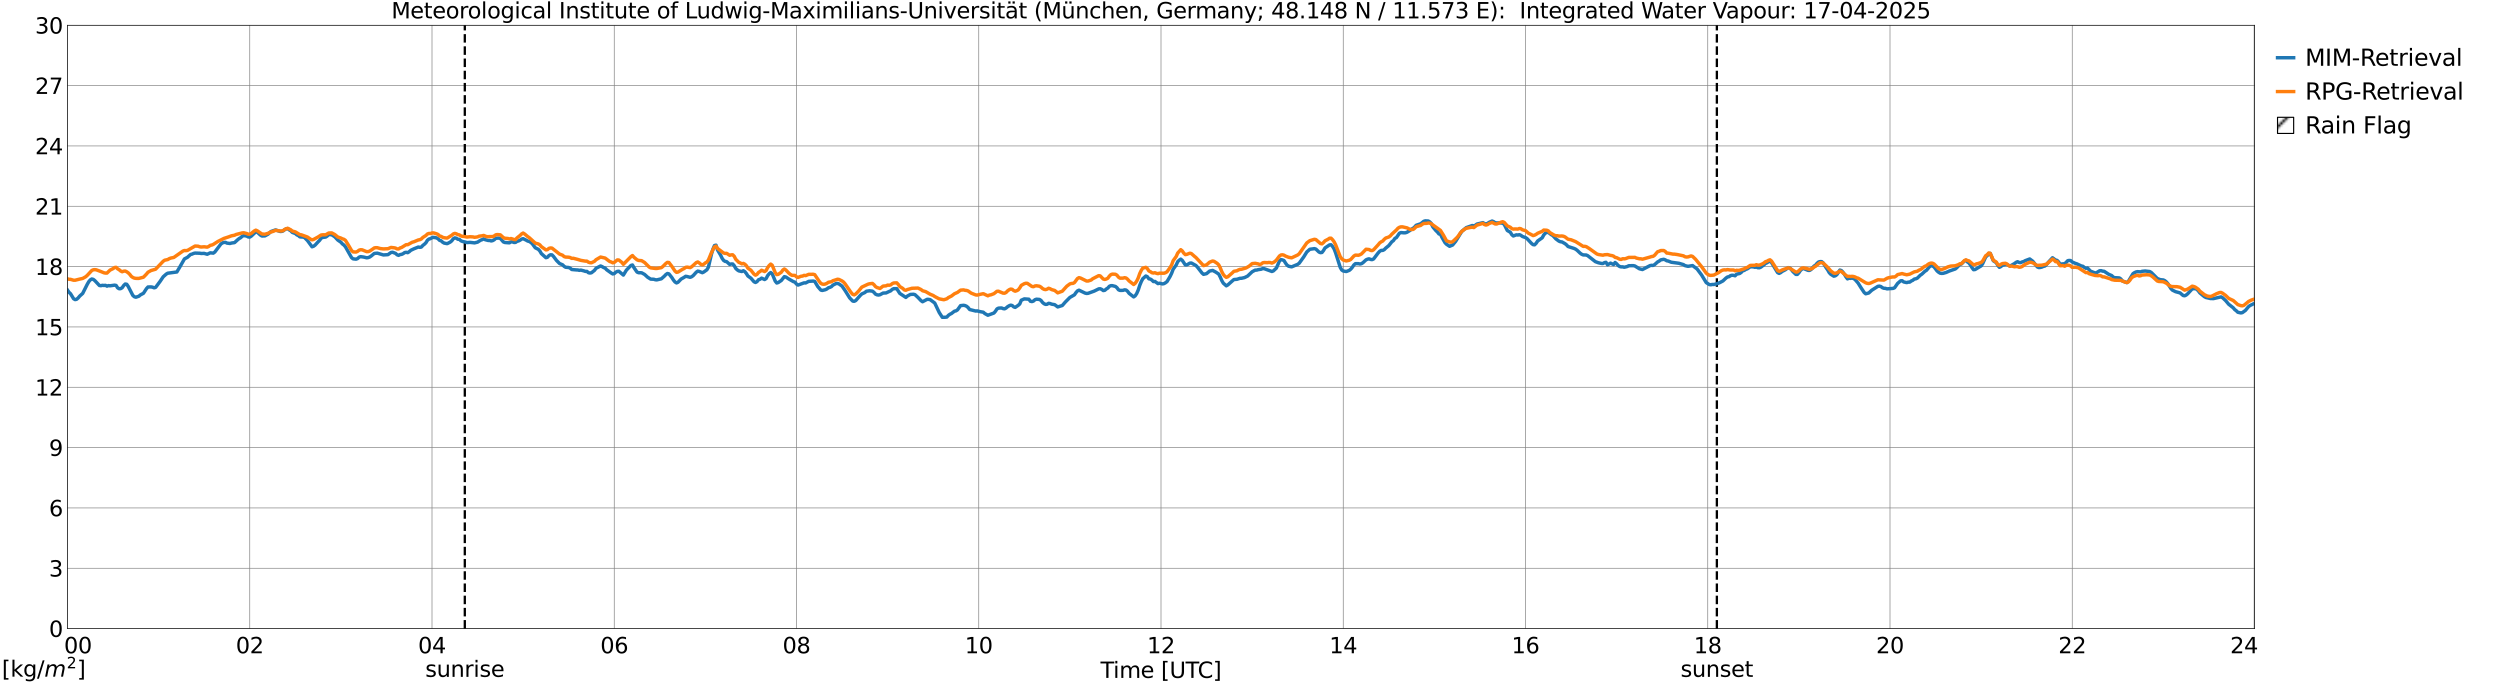<?xml version="1.0" encoding="utf-8" standalone="no"?>
<!DOCTYPE svg PUBLIC "-//W3C//DTD SVG 1.1//EN"
  "http://www.w3.org/Graphics/SVG/1.1/DTD/svg11.dtd">
<svg xmlns:xlink="http://www.w3.org/1999/xlink" width="1085.4pt" height="296.64pt" viewBox="0 0 1085.4 296.64" xmlns="http://www.w3.org/2000/svg" version="1.1">
 <defs>
  <style type="text/css">*{stroke-linejoin: round; stroke-linecap: butt}</style>
 </defs>
 <g id="figure_1">
  <g id="patch_1">
   <path d="M 0 296.64 
L 1085.4 296.64 
L 1085.4 0 
L 0 0 
z
" style="fill: #ffffff"/>
  </g>
  <g id="axes_1">
   <g id="patch_2">
    <path d="M 29.306 272.909 
L 978.814 272.909 
L 978.814 10.976 
L 29.306 10.976 
z
" style="fill: #ffffff"/>
   </g>
   <g id="patch_3">
    <path d="M 978.814 272.909 
L 978.814 272.909 
L 978.814 10.976 
L 978.814 10.976 
z
" clip-path="url(#p49dabdae4f)" style="fill: #d3d3d3; stroke: #d3d3d3; stroke-linejoin: miter"/>
   </g>
   <g id="matplotlib.axis_1">
    <g id="xtick_1">
     <g id="line2d_1">
      <path d="M 29.306 272.909 
L 29.306 10.976 
" clip-path="url(#p49dabdae4f)" style="fill: none; stroke: #808080; stroke-width: 0.3; stroke-linecap: square"/>
     </g>
     <g id="line2d_2"/>
     <g id="text_1">
      <!--    00 -->
      <g transform="translate(18.733 283.627) scale(0.095 -0.095)">
       <defs>
        <path id="DejaVuSans-20" transform="scale(0.016)"/>
        <path id="DejaVuSans-30" d="M 2034 4250 
Q 1547 4250 1301 3770 
Q 1056 3291 1056 2328 
Q 1056 1369 1301 889 
Q 1547 409 2034 409 
Q 2525 409 2770 889 
Q 3016 1369 3016 2328 
Q 3016 3291 2770 3770 
Q 2525 4250 2034 4250 
z
M 2034 4750 
Q 2819 4750 3233 4129 
Q 3647 3509 3647 2328 
Q 3647 1150 3233 529 
Q 2819 -91 2034 -91 
Q 1250 -91 836 529 
Q 422 1150 422 2328 
Q 422 3509 836 4129 
Q 1250 4750 2034 4750 
z
" transform="scale(0.016)"/>
       </defs>
       <use xlink:href="#DejaVuSans-20"/>
       <use xlink:href="#DejaVuSans-20" transform="translate(31.787 0)"/>
       <use xlink:href="#DejaVuSans-20" transform="translate(63.574 0)"/>
       <use xlink:href="#DejaVuSans-30" transform="translate(95.361 0)"/>
       <use xlink:href="#DejaVuSans-30" transform="translate(158.984 0)"/>
      </g>
     </g>
    </g>
    <g id="xtick_2">
     <g id="line2d_3">
      <path d="M 108.431 272.909 
L 108.431 10.976 
" clip-path="url(#p49dabdae4f)" style="fill: none; stroke: #808080; stroke-width: 0.3; stroke-linecap: square"/>
     </g>
     <g id="line2d_4"/>
     <g id="text_2">
      <!-- 02 -->
      <g transform="translate(102.387 283.627) scale(0.095 -0.095)">
       <defs>
        <path id="DejaVuSans-32" d="M 1228 531 
L 3431 531 
L 3431 0 
L 469 0 
L 469 531 
Q 828 903 1448 1529 
Q 2069 2156 2228 2338 
Q 2531 2678 2651 2914 
Q 2772 3150 2772 3378 
Q 2772 3750 2511 3984 
Q 2250 4219 1831 4219 
Q 1534 4219 1204 4116 
Q 875 4013 500 3803 
L 500 4441 
Q 881 4594 1212 4672 
Q 1544 4750 1819 4750 
Q 2544 4750 2975 4387 
Q 3406 4025 3406 3419 
Q 3406 3131 3298 2873 
Q 3191 2616 2906 2266 
Q 2828 2175 2409 1742 
Q 1991 1309 1228 531 
z
" transform="scale(0.016)"/>
       </defs>
       <use xlink:href="#DejaVuSans-30"/>
       <use xlink:href="#DejaVuSans-32" transform="translate(63.623 0)"/>
      </g>
     </g>
    </g>
    <g id="xtick_3">
     <g id="line2d_5">
      <path d="M 187.557 272.909 
L 187.557 10.976 
" clip-path="url(#p49dabdae4f)" style="fill: none; stroke: #808080; stroke-width: 0.3; stroke-linecap: square"/>
     </g>
     <g id="line2d_6"/>
     <g id="text_3">
      <!-- 04 -->
      <g transform="translate(181.513 283.627) scale(0.095 -0.095)">
       <defs>
        <path id="DejaVuSans-34" d="M 2419 4116 
L 825 1625 
L 2419 1625 
L 2419 4116 
z
M 2253 4666 
L 3047 4666 
L 3047 1625 
L 3713 1625 
L 3713 1100 
L 3047 1100 
L 3047 0 
L 2419 0 
L 2419 1100 
L 313 1100 
L 313 1709 
L 2253 4666 
z
" transform="scale(0.016)"/>
       </defs>
       <use xlink:href="#DejaVuSans-30"/>
       <use xlink:href="#DejaVuSans-34" transform="translate(63.623 0)"/>
      </g>
     </g>
    </g>
    <g id="xtick_4">
     <g id="line2d_7">
      <path d="M 266.683 272.909 
L 266.683 10.976 
" clip-path="url(#p49dabdae4f)" style="fill: none; stroke: #808080; stroke-width: 0.3; stroke-linecap: square"/>
     </g>
     <g id="line2d_8"/>
     <g id="text_4">
      <!-- 06 -->
      <g transform="translate(260.638 283.627) scale(0.095 -0.095)">
       <defs>
        <path id="DejaVuSans-36" d="M 2113 2584 
Q 1688 2584 1439 2293 
Q 1191 2003 1191 1497 
Q 1191 994 1439 701 
Q 1688 409 2113 409 
Q 2538 409 2786 701 
Q 3034 994 3034 1497 
Q 3034 2003 2786 2293 
Q 2538 2584 2113 2584 
z
M 3366 4563 
L 3366 3988 
Q 3128 4100 2886 4159 
Q 2644 4219 2406 4219 
Q 1781 4219 1451 3797 
Q 1122 3375 1075 2522 
Q 1259 2794 1537 2939 
Q 1816 3084 2150 3084 
Q 2853 3084 3261 2657 
Q 3669 2231 3669 1497 
Q 3669 778 3244 343 
Q 2819 -91 2113 -91 
Q 1303 -91 875 529 
Q 447 1150 447 2328 
Q 447 3434 972 4092 
Q 1497 4750 2381 4750 
Q 2619 4750 2861 4703 
Q 3103 4656 3366 4563 
z
" transform="scale(0.016)"/>
       </defs>
       <use xlink:href="#DejaVuSans-30"/>
       <use xlink:href="#DejaVuSans-36" transform="translate(63.623 0)"/>
      </g>
     </g>
    </g>
    <g id="xtick_5">
     <g id="line2d_9">
      <path d="M 345.808 272.909 
L 345.808 10.976 
" clip-path="url(#p49dabdae4f)" style="fill: none; stroke: #808080; stroke-width: 0.3; stroke-linecap: square"/>
     </g>
     <g id="line2d_10"/>
     <g id="text_5">
      <!-- 08 -->
      <g transform="translate(339.764 283.627) scale(0.095 -0.095)">
       <defs>
        <path id="DejaVuSans-38" d="M 2034 2216 
Q 1584 2216 1326 1975 
Q 1069 1734 1069 1313 
Q 1069 891 1326 650 
Q 1584 409 2034 409 
Q 2484 409 2743 651 
Q 3003 894 3003 1313 
Q 3003 1734 2745 1975 
Q 2488 2216 2034 2216 
z
M 1403 2484 
Q 997 2584 770 2862 
Q 544 3141 544 3541 
Q 544 4100 942 4425 
Q 1341 4750 2034 4750 
Q 2731 4750 3128 4425 
Q 3525 4100 3525 3541 
Q 3525 3141 3298 2862 
Q 3072 2584 2669 2484 
Q 3125 2378 3379 2068 
Q 3634 1759 3634 1313 
Q 3634 634 3220 271 
Q 2806 -91 2034 -91 
Q 1263 -91 848 271 
Q 434 634 434 1313 
Q 434 1759 690 2068 
Q 947 2378 1403 2484 
z
M 1172 3481 
Q 1172 3119 1398 2916 
Q 1625 2713 2034 2713 
Q 2441 2713 2670 2916 
Q 2900 3119 2900 3481 
Q 2900 3844 2670 4047 
Q 2441 4250 2034 4250 
Q 1625 4250 1398 4047 
Q 1172 3844 1172 3481 
z
" transform="scale(0.016)"/>
       </defs>
       <use xlink:href="#DejaVuSans-30"/>
       <use xlink:href="#DejaVuSans-38" transform="translate(63.623 0)"/>
      </g>
     </g>
    </g>
    <g id="xtick_6">
     <g id="line2d_11">
      <path d="M 424.934 272.909 
L 424.934 10.976 
" clip-path="url(#p49dabdae4f)" style="fill: none; stroke: #808080; stroke-width: 0.3; stroke-linecap: square"/>
     </g>
     <g id="line2d_12"/>
     <g id="text_6">
      <!-- 10 -->
      <g transform="translate(418.89 283.627) scale(0.095 -0.095)">
       <defs>
        <path id="DejaVuSans-31" d="M 794 531 
L 1825 531 
L 1825 4091 
L 703 3866 
L 703 4441 
L 1819 4666 
L 2450 4666 
L 2450 531 
L 3481 531 
L 3481 0 
L 794 0 
L 794 531 
z
" transform="scale(0.016)"/>
       </defs>
       <use xlink:href="#DejaVuSans-31"/>
       <use xlink:href="#DejaVuSans-30" transform="translate(63.623 0)"/>
      </g>
     </g>
    </g>
    <g id="xtick_7">
     <g id="line2d_13">
      <path d="M 504.06 272.909 
L 504.06 10.976 
" clip-path="url(#p49dabdae4f)" style="fill: none; stroke: #808080; stroke-width: 0.3; stroke-linecap: square"/>
     </g>
     <g id="line2d_14"/>
     <g id="text_7">
      <!-- 12 -->
      <g transform="translate(498.015 283.627) scale(0.095 -0.095)">
       <use xlink:href="#DejaVuSans-31"/>
       <use xlink:href="#DejaVuSans-32" transform="translate(63.623 0)"/>
      </g>
     </g>
    </g>
    <g id="xtick_8">
     <g id="line2d_15">
      <path d="M 583.185 272.909 
L 583.185 10.976 
" clip-path="url(#p49dabdae4f)" style="fill: none; stroke: #808080; stroke-width: 0.3; stroke-linecap: square"/>
     </g>
     <g id="line2d_16"/>
     <g id="text_8">
      <!-- 14 -->
      <g transform="translate(577.141 283.627) scale(0.095 -0.095)">
       <use xlink:href="#DejaVuSans-31"/>
       <use xlink:href="#DejaVuSans-34" transform="translate(63.623 0)"/>
      </g>
     </g>
    </g>
    <g id="xtick_9">
     <g id="line2d_17">
      <path d="M 662.311 272.909 
L 662.311 10.976 
" clip-path="url(#p49dabdae4f)" style="fill: none; stroke: #808080; stroke-width: 0.3; stroke-linecap: square"/>
     </g>
     <g id="line2d_18"/>
     <g id="text_9">
      <!-- 16 -->
      <g transform="translate(656.267 283.627) scale(0.095 -0.095)">
       <use xlink:href="#DejaVuSans-31"/>
       <use xlink:href="#DejaVuSans-36" transform="translate(63.623 0)"/>
      </g>
     </g>
    </g>
    <g id="xtick_10">
     <g id="line2d_19">
      <path d="M 741.437 272.909 
L 741.437 10.976 
" clip-path="url(#p49dabdae4f)" style="fill: none; stroke: #808080; stroke-width: 0.3; stroke-linecap: square"/>
     </g>
     <g id="line2d_20"/>
     <g id="text_10">
      <!-- 18 -->
      <g transform="translate(735.392 283.627) scale(0.095 -0.095)">
       <use xlink:href="#DejaVuSans-31"/>
       <use xlink:href="#DejaVuSans-38" transform="translate(63.623 0)"/>
      </g>
     </g>
    </g>
    <g id="xtick_11">
     <g id="line2d_21">
      <path d="M 820.562 272.909 
L 820.562 10.976 
" clip-path="url(#p49dabdae4f)" style="fill: none; stroke: #808080; stroke-width: 0.3; stroke-linecap: square"/>
     </g>
     <g id="line2d_22"/>
     <g id="text_11">
      <!-- 20 -->
      <g transform="translate(814.518 283.627) scale(0.095 -0.095)">
       <use xlink:href="#DejaVuSans-32"/>
       <use xlink:href="#DejaVuSans-30" transform="translate(63.623 0)"/>
      </g>
     </g>
    </g>
    <g id="xtick_12">
     <g id="line2d_23">
      <path d="M 899.688 272.909 
L 899.688 10.976 
" clip-path="url(#p49dabdae4f)" style="fill: none; stroke: #808080; stroke-width: 0.3; stroke-linecap: square"/>
     </g>
     <g id="line2d_24"/>
     <g id="text_12">
      <!-- 22 -->
      <g transform="translate(893.644 283.627) scale(0.095 -0.095)">
       <use xlink:href="#DejaVuSans-32"/>
       <use xlink:href="#DejaVuSans-32" transform="translate(63.623 0)"/>
      </g>
     </g>
    </g>
    <g id="xtick_13">
     <g id="line2d_25">
      <path d="M 978.814 272.909 
L 978.814 10.976 
" clip-path="url(#p49dabdae4f)" style="fill: none; stroke: #808080; stroke-width: 0.3; stroke-linecap: square"/>
     </g>
     <g id="line2d_26"/>
     <g id="text_13">
      <!-- 24    -->
      <g transform="translate(968.241 283.627) scale(0.095 -0.095)">
       <use xlink:href="#DejaVuSans-32"/>
       <use xlink:href="#DejaVuSans-34" transform="translate(63.623 0)"/>
       <use xlink:href="#DejaVuSans-20" transform="translate(127.246 0)"/>
       <use xlink:href="#DejaVuSans-20" transform="translate(159.033 0)"/>
       <use xlink:href="#DejaVuSans-20" transform="translate(190.82 0)"/>
      </g>
     </g>
    </g>
    <g id="text_14">
     <!-- Time [UTC] -->
     <g transform="translate(477.806 294.322) scale(0.095 -0.095)">
      <defs>
       <path id="DejaVuSans-54" d="M -19 4666 
L 3928 4666 
L 3928 4134 
L 2272 4134 
L 2272 0 
L 1638 0 
L 1638 4134 
L -19 4134 
L -19 4666 
z
" transform="scale(0.016)"/>
       <path id="DejaVuSans-69" d="M 603 3500 
L 1178 3500 
L 1178 0 
L 603 0 
L 603 3500 
z
M 603 4863 
L 1178 4863 
L 1178 4134 
L 603 4134 
L 603 4863 
z
" transform="scale(0.016)"/>
       <path id="DejaVuSans-6d" d="M 3328 2828 
Q 3544 3216 3844 3400 
Q 4144 3584 4550 3584 
Q 5097 3584 5394 3201 
Q 5691 2819 5691 2113 
L 5691 0 
L 5113 0 
L 5113 2094 
Q 5113 2597 4934 2840 
Q 4756 3084 4391 3084 
Q 3944 3084 3684 2787 
Q 3425 2491 3425 1978 
L 3425 0 
L 2847 0 
L 2847 2094 
Q 2847 2600 2669 2842 
Q 2491 3084 2119 3084 
Q 1678 3084 1418 2786 
Q 1159 2488 1159 1978 
L 1159 0 
L 581 0 
L 581 3500 
L 1159 3500 
L 1159 2956 
Q 1356 3278 1631 3431 
Q 1906 3584 2284 3584 
Q 2666 3584 2933 3390 
Q 3200 3197 3328 2828 
z
" transform="scale(0.016)"/>
       <path id="DejaVuSans-65" d="M 3597 1894 
L 3597 1613 
L 953 1613 
Q 991 1019 1311 708 
Q 1631 397 2203 397 
Q 2534 397 2845 478 
Q 3156 559 3463 722 
L 3463 178 
Q 3153 47 2828 -22 
Q 2503 -91 2169 -91 
Q 1331 -91 842 396 
Q 353 884 353 1716 
Q 353 2575 817 3079 
Q 1281 3584 2069 3584 
Q 2775 3584 3186 3129 
Q 3597 2675 3597 1894 
z
M 3022 2063 
Q 3016 2534 2758 2815 
Q 2500 3097 2075 3097 
Q 1594 3097 1305 2825 
Q 1016 2553 972 2059 
L 3022 2063 
z
" transform="scale(0.016)"/>
       <path id="DejaVuSans-5b" d="M 550 4863 
L 1875 4863 
L 1875 4416 
L 1125 4416 
L 1125 -397 
L 1875 -397 
L 1875 -844 
L 550 -844 
L 550 4863 
z
" transform="scale(0.016)"/>
       <path id="DejaVuSans-55" d="M 556 4666 
L 1191 4666 
L 1191 1831 
Q 1191 1081 1462 751 
Q 1734 422 2344 422 
Q 2950 422 3222 751 
Q 3494 1081 3494 1831 
L 3494 4666 
L 4128 4666 
L 4128 1753 
Q 4128 841 3676 375 
Q 3225 -91 2344 -91 
Q 1459 -91 1007 375 
Q 556 841 556 1753 
L 556 4666 
z
" transform="scale(0.016)"/>
       <path id="DejaVuSans-43" d="M 4122 4306 
L 4122 3641 
Q 3803 3938 3442 4084 
Q 3081 4231 2675 4231 
Q 1875 4231 1450 3742 
Q 1025 3253 1025 2328 
Q 1025 1406 1450 917 
Q 1875 428 2675 428 
Q 3081 428 3442 575 
Q 3803 722 4122 1019 
L 4122 359 
Q 3791 134 3420 21 
Q 3050 -91 2638 -91 
Q 1578 -91 968 557 
Q 359 1206 359 2328 
Q 359 3453 968 4101 
Q 1578 4750 2638 4750 
Q 3056 4750 3426 4639 
Q 3797 4528 4122 4306 
z
" transform="scale(0.016)"/>
       <path id="DejaVuSans-5d" d="M 1947 4863 
L 1947 -844 
L 622 -844 
L 622 -397 
L 1369 -397 
L 1369 4416 
L 622 4416 
L 622 4863 
L 1947 4863 
z
" transform="scale(0.016)"/>
      </defs>
      <use xlink:href="#DejaVuSans-54"/>
      <use xlink:href="#DejaVuSans-69" transform="translate(57.959 0)"/>
      <use xlink:href="#DejaVuSans-6d" transform="translate(85.742 0)"/>
      <use xlink:href="#DejaVuSans-65" transform="translate(183.154 0)"/>
      <use xlink:href="#DejaVuSans-20" transform="translate(244.678 0)"/>
      <use xlink:href="#DejaVuSans-5b" transform="translate(276.465 0)"/>
      <use xlink:href="#DejaVuSans-55" transform="translate(315.479 0)"/>
      <use xlink:href="#DejaVuSans-54" transform="translate(388.672 0)"/>
      <use xlink:href="#DejaVuSans-43" transform="translate(443.881 0)"/>
      <use xlink:href="#DejaVuSans-5d" transform="translate(513.705 0)"/>
     </g>
    </g>
   </g>
   <g id="matplotlib.axis_2">
    <g id="ytick_1">
     <g id="line2d_27">
      <path d="M 29.306 272.909 
L 978.814 272.909 
" clip-path="url(#p49dabdae4f)" style="fill: none; stroke: #808080; stroke-width: 0.3; stroke-linecap: square"/>
     </g>
     <g id="line2d_28"/>
     <g id="text_15">
      <!-- 0 -->
      <g transform="translate(21.261 276.518) scale(0.095 -0.095)">
       <use xlink:href="#DejaVuSans-30"/>
      </g>
     </g>
    </g>
    <g id="ytick_2">
     <g id="line2d_29">
      <path d="M 29.306 246.715 
L 978.814 246.715 
" clip-path="url(#p49dabdae4f)" style="fill: none; stroke: #808080; stroke-width: 0.3; stroke-linecap: square"/>
     </g>
     <g id="line2d_30"/>
     <g id="text_16">
      <!-- 3 -->
      <g transform="translate(21.261 250.325) scale(0.095 -0.095)">
       <defs>
        <path id="DejaVuSans-33" d="M 2597 2516 
Q 3050 2419 3304 2112 
Q 3559 1806 3559 1356 
Q 3559 666 3084 287 
Q 2609 -91 1734 -91 
Q 1441 -91 1130 -33 
Q 819 25 488 141 
L 488 750 
Q 750 597 1062 519 
Q 1375 441 1716 441 
Q 2309 441 2620 675 
Q 2931 909 2931 1356 
Q 2931 1769 2642 2001 
Q 2353 2234 1838 2234 
L 1294 2234 
L 1294 2753 
L 1863 2753 
Q 2328 2753 2575 2939 
Q 2822 3125 2822 3475 
Q 2822 3834 2567 4026 
Q 2313 4219 1838 4219 
Q 1578 4219 1281 4162 
Q 984 4106 628 3988 
L 628 4550 
Q 988 4650 1302 4700 
Q 1616 4750 1894 4750 
Q 2613 4750 3031 4423 
Q 3450 4097 3450 3541 
Q 3450 3153 3228 2886 
Q 3006 2619 2597 2516 
z
" transform="scale(0.016)"/>
       </defs>
       <use xlink:href="#DejaVuSans-33"/>
      </g>
     </g>
    </g>
    <g id="ytick_3">
     <g id="line2d_31">
      <path d="M 29.306 220.522 
L 978.814 220.522 
" clip-path="url(#p49dabdae4f)" style="fill: none; stroke: #808080; stroke-width: 0.3; stroke-linecap: square"/>
     </g>
     <g id="line2d_32"/>
     <g id="text_17">
      <!-- 6 -->
      <g transform="translate(21.261 224.131) scale(0.095 -0.095)">
       <use xlink:href="#DejaVuSans-36"/>
      </g>
     </g>
    </g>
    <g id="ytick_4">
     <g id="line2d_33">
      <path d="M 29.306 194.329 
L 978.814 194.329 
" clip-path="url(#p49dabdae4f)" style="fill: none; stroke: #808080; stroke-width: 0.3; stroke-linecap: square"/>
     </g>
     <g id="line2d_34"/>
     <g id="text_18">
      <!-- 9 -->
      <g transform="translate(21.261 197.938) scale(0.095 -0.095)">
       <defs>
        <path id="DejaVuSans-39" d="M 703 97 
L 703 672 
Q 941 559 1184 500 
Q 1428 441 1663 441 
Q 2288 441 2617 861 
Q 2947 1281 2994 2138 
Q 2813 1869 2534 1725 
Q 2256 1581 1919 1581 
Q 1219 1581 811 2004 
Q 403 2428 403 3163 
Q 403 3881 828 4315 
Q 1253 4750 1959 4750 
Q 2769 4750 3195 4129 
Q 3622 3509 3622 2328 
Q 3622 1225 3098 567 
Q 2575 -91 1691 -91 
Q 1453 -91 1209 -44 
Q 966 3 703 97 
z
M 1959 2075 
Q 2384 2075 2632 2365 
Q 2881 2656 2881 3163 
Q 2881 3666 2632 3958 
Q 2384 4250 1959 4250 
Q 1534 4250 1286 3958 
Q 1038 3666 1038 3163 
Q 1038 2656 1286 2365 
Q 1534 2075 1959 2075 
z
" transform="scale(0.016)"/>
       </defs>
       <use xlink:href="#DejaVuSans-39"/>
      </g>
     </g>
    </g>
    <g id="ytick_5">
     <g id="line2d_35">
      <path d="M 29.306 168.136 
L 978.814 168.136 
" clip-path="url(#p49dabdae4f)" style="fill: none; stroke: #808080; stroke-width: 0.3; stroke-linecap: square"/>
     </g>
     <g id="line2d_36"/>
     <g id="text_19">
      <!-- 12 -->
      <g transform="translate(15.217 171.745) scale(0.095 -0.095)">
       <use xlink:href="#DejaVuSans-31"/>
       <use xlink:href="#DejaVuSans-32" transform="translate(63.623 0)"/>
      </g>
     </g>
    </g>
    <g id="ytick_6">
     <g id="line2d_37">
      <path d="M 29.306 141.942 
L 978.814 141.942 
" clip-path="url(#p49dabdae4f)" style="fill: none; stroke: #808080; stroke-width: 0.3; stroke-linecap: square"/>
     </g>
     <g id="line2d_38"/>
     <g id="text_20">
      <!-- 15 -->
      <g transform="translate(15.217 145.551) scale(0.095 -0.095)">
       <defs>
        <path id="DejaVuSans-35" d="M 691 4666 
L 3169 4666 
L 3169 4134 
L 1269 4134 
L 1269 2991 
Q 1406 3038 1543 3061 
Q 1681 3084 1819 3084 
Q 2600 3084 3056 2656 
Q 3513 2228 3513 1497 
Q 3513 744 3044 326 
Q 2575 -91 1722 -91 
Q 1428 -91 1123 -41 
Q 819 9 494 109 
L 494 744 
Q 775 591 1075 516 
Q 1375 441 1709 441 
Q 2250 441 2565 725 
Q 2881 1009 2881 1497 
Q 2881 1984 2565 2268 
Q 2250 2553 1709 2553 
Q 1456 2553 1204 2497 
Q 953 2441 691 2322 
L 691 4666 
z
" transform="scale(0.016)"/>
       </defs>
       <use xlink:href="#DejaVuSans-31"/>
       <use xlink:href="#DejaVuSans-35" transform="translate(63.623 0)"/>
      </g>
     </g>
    </g>
    <g id="ytick_7">
     <g id="line2d_39">
      <path d="M 29.306 115.749 
L 978.814 115.749 
" clip-path="url(#p49dabdae4f)" style="fill: none; stroke: #808080; stroke-width: 0.3; stroke-linecap: square"/>
     </g>
     <g id="line2d_40"/>
     <g id="text_21">
      <!-- 18 -->
      <g transform="translate(15.217 119.358) scale(0.095 -0.095)">
       <use xlink:href="#DejaVuSans-31"/>
       <use xlink:href="#DejaVuSans-38" transform="translate(63.623 0)"/>
      </g>
     </g>
    </g>
    <g id="ytick_8">
     <g id="line2d_41">
      <path d="M 29.306 89.556 
L 978.814 89.556 
" clip-path="url(#p49dabdae4f)" style="fill: none; stroke: #808080; stroke-width: 0.3; stroke-linecap: square"/>
     </g>
     <g id="line2d_42"/>
     <g id="text_22">
      <!-- 21 -->
      <g transform="translate(15.217 93.165) scale(0.095 -0.095)">
       <use xlink:href="#DejaVuSans-32"/>
       <use xlink:href="#DejaVuSans-31" transform="translate(63.623 0)"/>
      </g>
     </g>
    </g>
    <g id="ytick_9">
     <g id="line2d_43">
      <path d="M 29.306 63.362 
L 978.814 63.362 
" clip-path="url(#p49dabdae4f)" style="fill: none; stroke: #808080; stroke-width: 0.3; stroke-linecap: square"/>
     </g>
     <g id="line2d_44"/>
     <g id="text_23">
      <!-- 24 -->
      <g transform="translate(15.217 66.972) scale(0.095 -0.095)">
       <use xlink:href="#DejaVuSans-32"/>
       <use xlink:href="#DejaVuSans-34" transform="translate(63.623 0)"/>
      </g>
     </g>
    </g>
    <g id="ytick_10">
     <g id="line2d_45">
      <path d="M 29.306 37.169 
L 978.814 37.169 
" clip-path="url(#p49dabdae4f)" style="fill: none; stroke: #808080; stroke-width: 0.3; stroke-linecap: square"/>
     </g>
     <g id="line2d_46"/>
     <g id="text_24">
      <!-- 27 -->
      <g transform="translate(15.217 40.778) scale(0.095 -0.095)">
       <defs>
        <path id="DejaVuSans-37" d="M 525 4666 
L 3525 4666 
L 3525 4397 
L 1831 0 
L 1172 0 
L 2766 4134 
L 525 4134 
L 525 4666 
z
" transform="scale(0.016)"/>
       </defs>
       <use xlink:href="#DejaVuSans-32"/>
       <use xlink:href="#DejaVuSans-37" transform="translate(63.623 0)"/>
      </g>
     </g>
    </g>
    <g id="ytick_11">
     <g id="line2d_47">
      <path d="M 29.306 10.976 
L 978.814 10.976 
" clip-path="url(#p49dabdae4f)" style="fill: none; stroke: #808080; stroke-width: 0.3; stroke-linecap: square"/>
     </g>
     <g id="line2d_48"/>
     <g id="text_25">
      <!-- 30 -->
      <g transform="translate(15.217 14.585) scale(0.095 -0.095)">
       <use xlink:href="#DejaVuSans-33"/>
       <use xlink:href="#DejaVuSans-30" transform="translate(63.623 0)"/>
      </g>
     </g>
    </g>
   </g>
   <g id="line2d_49">
    <path d="M 201.8 272.909 
L 201.8 10.976 
" clip-path="url(#p49dabdae4f)" style="fill: none; stroke-dasharray: 3.7,1.6; stroke-dashoffset: 0; stroke: #000000"/>
   </g>
   <g id="line2d_50">
    <path d="M 745.393 272.909 
L 745.393 10.976 
" clip-path="url(#p49dabdae4f)" style="fill: none; stroke-dasharray: 3.7,1.6; stroke-dashoffset: 0; stroke: #000000"/>
   </g>
   <g id="line2d_51">
    <path d="M 29.306 125.949 
L 29.965 126.914 
L 30.625 127.531 
L 31.943 129.686 
L 32.603 130.072 
L 33.262 129.941 
L 33.921 129.374 
L 34.581 128.57 
L 35.9 127.384 
L 37.878 123.445 
L 38.537 122.302 
L 39.197 121.52 
L 39.856 121.13 
L 40.515 121.298 
L 41.175 121.828 
L 43.153 123.946 
L 43.812 124.036 
L 44.472 123.877 
L 45.131 123.935 
L 45.79 123.873 
L 46.45 124.234 
L 47.109 123.988 
L 47.768 124.08 
L 49.747 123.803 
L 50.406 123.931 
L 51.065 124.956 
L 51.725 125.367 
L 52.384 125.315 
L 53.043 124.915 
L 53.703 123.954 
L 54.362 123.312 
L 55.022 123.417 
L 55.681 124.386 
L 57.659 128.243 
L 58.319 128.825 
L 58.978 129.048 
L 60.297 128.606 
L 60.956 128.034 
L 62.275 127.334 
L 63.594 125.311 
L 64.253 124.599 
L 65.572 124.571 
L 66.231 124.678 
L 66.89 124.958 
L 67.55 124.789 
L 69.528 122.139 
L 70.847 120.183 
L 72.166 119.004 
L 72.825 118.616 
L 76.781 118.083 
L 78.1 115.869 
L 80.078 112.405 
L 81.397 111.705 
L 82.716 110.5 
L 83.375 110.331 
L 84.034 110.025 
L 84.694 109.877 
L 86.672 109.938 
L 87.331 110.042 
L 88.65 110.017 
L 89.969 110.385 
L 91.288 109.768 
L 92.606 109.901 
L 93.266 109.419 
L 95.903 105.939 
L 96.563 105.461 
L 97.222 105.243 
L 97.881 105.215 
L 98.541 105.549 
L 99.86 105.709 
L 100.519 105.516 
L 101.838 105.331 
L 103.156 104.114 
L 103.816 103.576 
L 104.475 103.202 
L 105.135 102.601 
L 105.794 102.268 
L 107.113 102.488 
L 107.772 102.868 
L 108.431 102.941 
L 109.091 102.52 
L 111.069 100.639 
L 111.728 100.833 
L 113.047 102.05 
L 113.707 102.469 
L 115.025 102.413 
L 116.344 101.689 
L 117.663 100.502 
L 119.641 99.824 
L 121.619 100.488 
L 122.278 100.476 
L 122.938 100.239 
L 123.597 99.72 
L 124.257 99.36 
L 124.916 99.241 
L 125.575 99.808 
L 126.235 100.193 
L 126.894 100.897 
L 128.213 101.383 
L 128.872 101.97 
L 129.532 102.26 
L 130.191 102.847 
L 131.51 102.926 
L 132.169 103.101 
L 133.488 104.425 
L 135.466 107.142 
L 136.125 106.921 
L 136.785 106.434 
L 138.104 104.996 
L 138.763 104.348 
L 139.422 103.422 
L 140.082 103.094 
L 141.4 102.921 
L 142.06 102.483 
L 142.719 101.83 
L 144.038 101.928 
L 145.357 102.819 
L 146.676 104.239 
L 147.994 105.149 
L 148.654 105.9 
L 149.313 106.389 
L 149.972 107.142 
L 152.61 111.815 
L 153.269 112.375 
L 154.588 112.523 
L 155.247 112.265 
L 155.907 111.648 
L 156.566 111.429 
L 157.885 111.607 
L 159.204 111.927 
L 159.863 111.837 
L 160.523 111.581 
L 161.182 111.129 
L 162.501 110.03 
L 163.819 109.907 
L 166.457 110.686 
L 168.435 110.56 
L 169.754 109.612 
L 170.413 109.505 
L 171.732 110.006 
L 172.391 110.61 
L 173.051 110.864 
L 173.71 110.524 
L 174.37 110.434 
L 175.029 110.127 
L 175.688 109.654 
L 176.348 109.541 
L 177.007 109.7 
L 177.666 109.28 
L 178.326 108.683 
L 179.645 108.05 
L 181.623 107.25 
L 182.282 107.378 
L 182.941 107.266 
L 183.601 106.523 
L 184.26 106.034 
L 184.92 105.384 
L 185.579 104.302 
L 186.238 103.775 
L 186.898 103.605 
L 187.557 103.219 
L 188.216 103.043 
L 189.535 103.276 
L 190.195 103.673 
L 190.854 104.35 
L 191.513 104.541 
L 192.173 105.152 
L 192.832 105.543 
L 194.151 105.791 
L 195.47 105.106 
L 196.129 104.562 
L 196.788 103.677 
L 197.448 103.286 
L 198.107 103.426 
L 198.767 103.877 
L 199.426 103.912 
L 200.085 104.511 
L 200.745 104.812 
L 202.063 105.099 
L 202.723 105.32 
L 204.042 105.23 
L 206.02 105.448 
L 207.339 105.13 
L 208.657 104.288 
L 209.317 104.064 
L 209.976 103.699 
L 210.635 104.061 
L 211.954 104.405 
L 212.614 104.414 
L 213.273 104.615 
L 213.932 104.447 
L 214.592 104.069 
L 215.251 103.43 
L 216.57 103.366 
L 217.229 103.519 
L 218.548 105.042 
L 219.207 105.286 
L 221.186 105.437 
L 221.845 104.991 
L 222.504 105.034 
L 223.164 105.271 
L 223.823 105.245 
L 224.482 104.774 
L 225.142 104.605 
L 225.801 104.274 
L 226.461 103.812 
L 227.12 103.623 
L 228.439 104.268 
L 229.098 104.655 
L 229.757 104.821 
L 230.417 105.219 
L 231.076 105.795 
L 232.395 107.583 
L 233.714 108.236 
L 234.373 108.957 
L 235.033 110.096 
L 237.011 111.875 
L 237.67 111.709 
L 238.329 110.966 
L 238.989 110.604 
L 239.648 110.658 
L 240.308 111.323 
L 241.626 113.082 
L 242.945 114.412 
L 244.264 114.975 
L 244.923 115.64 
L 245.583 116.037 
L 246.901 116.137 
L 247.561 116.424 
L 248.22 117.009 
L 250.198 117.189 
L 250.858 117.215 
L 251.517 117.372 
L 252.176 117.259 
L 253.495 117.606 
L 254.155 117.826 
L 254.814 117.817 
L 255.473 118.406 
L 256.133 118.54 
L 256.792 118.42 
L 258.111 117.368 
L 258.77 116.47 
L 260.748 115.474 
L 261.408 115.753 
L 262.067 116.156 
L 262.726 116.399 
L 263.386 117.114 
L 265.364 118.527 
L 266.023 118.931 
L 266.683 118.787 
L 267.342 118.185 
L 268.002 117.827 
L 268.661 117.755 
L 270.639 119.421 
L 271.958 117.273 
L 273.936 115.241 
L 274.595 115.047 
L 275.255 116.221 
L 276.573 118.124 
L 277.233 118.399 
L 278.552 118.428 
L 279.87 119.155 
L 281.189 120.371 
L 282.508 121.19 
L 283.827 121.237 
L 284.486 121.448 
L 285.145 121.512 
L 287.124 121.053 
L 288.442 119.891 
L 289.102 119.188 
L 289.761 118.741 
L 290.42 118.891 
L 291.739 120.563 
L 292.399 121.608 
L 293.058 122.423 
L 293.717 122.831 
L 294.377 122.535 
L 295.696 121.163 
L 297.014 120.408 
L 297.674 119.958 
L 298.333 120.06 
L 299.652 120.399 
L 300.311 120.135 
L 300.971 119.642 
L 302.289 118.176 
L 302.949 117.711 
L 303.608 117.851 
L 304.927 118.396 
L 305.586 118.074 
L 306.905 117.125 
L 307.564 115.987 
L 308.883 110.352 
L 309.543 108.152 
L 310.202 106.606 
L 310.861 106.444 
L 311.521 108.524 
L 312.839 110.73 
L 313.499 112.126 
L 314.158 113.055 
L 314.818 113.482 
L 315.477 113.599 
L 316.796 114.798 
L 317.455 114.6 
L 318.114 114.616 
L 318.774 115.353 
L 319.433 116.543 
L 320.093 117.165 
L 320.752 117.601 
L 322.071 117.881 
L 322.73 117.538 
L 323.39 117.954 
L 324.049 118.769 
L 324.708 119.82 
L 326.027 120.778 
L 327.346 122.317 
L 328.005 122.63 
L 328.665 122.27 
L 329.324 121.436 
L 329.983 121.239 
L 330.643 120.749 
L 331.961 121.357 
L 332.621 120.941 
L 333.28 119.669 
L 333.94 118.853 
L 334.599 118.331 
L 335.258 118.841 
L 336.577 122.057 
L 337.236 122.865 
L 337.896 122.66 
L 339.215 121.771 
L 340.533 120.118 
L 341.193 120.274 
L 342.512 121.158 
L 344.49 122.287 
L 345.149 122.497 
L 345.808 123.333 
L 346.468 123.762 
L 349.105 122.805 
L 349.765 122.856 
L 351.083 122.162 
L 353.062 122.025 
L 353.721 122.184 
L 355.04 124.412 
L 356.359 125.941 
L 357.018 126.1 
L 358.337 125.784 
L 358.996 125.467 
L 359.655 124.948 
L 360.315 124.752 
L 360.974 124.439 
L 361.634 123.784 
L 362.952 123.111 
L 363.612 123.049 
L 364.271 123.288 
L 365.59 124.233 
L 366.909 126.149 
L 368.887 129.326 
L 370.206 130.711 
L 370.865 130.816 
L 371.524 130.496 
L 373.502 128.246 
L 374.162 127.615 
L 375.481 127.011 
L 376.14 126.446 
L 377.459 126.251 
L 378.777 126.409 
L 379.437 126.924 
L 380.096 127.688 
L 380.756 127.993 
L 381.415 128.098 
L 382.074 127.955 
L 383.393 127.246 
L 384.712 127.175 
L 386.031 126.551 
L 386.69 126.28 
L 387.349 125.659 
L 388.009 125.324 
L 389.328 125.315 
L 390.646 127.375 
L 393.284 129.126 
L 393.943 128.547 
L 395.262 127.824 
L 396.581 127.752 
L 397.24 127.919 
L 398.559 129.143 
L 399.878 130.531 
L 400.537 131.002 
L 402.515 129.957 
L 403.175 129.97 
L 403.834 130.097 
L 405.812 131.552 
L 407.79 135.709 
L 409.109 137.759 
L 410.428 137.73 
L 411.087 137.656 
L 411.746 136.924 
L 412.406 136.444 
L 413.065 136.127 
L 414.384 135.109 
L 415.043 134.965 
L 415.703 134.532 
L 417.022 132.697 
L 418.34 132.544 
L 419 132.677 
L 419.659 132.973 
L 420.318 133.531 
L 420.978 134.381 
L 423.615 135.039 
L 424.275 134.981 
L 425.593 135.318 
L 426.912 135.548 
L 427.572 136.133 
L 428.89 136.868 
L 431.528 135.903 
L 432.187 135.125 
L 432.847 134.113 
L 433.506 133.779 
L 434.825 133.702 
L 435.484 133.979 
L 436.144 134.088 
L 436.803 133.734 
L 437.462 133.158 
L 438.122 132.755 
L 438.781 132.482 
L 439.44 132.64 
L 440.1 133.222 
L 440.759 133.453 
L 442.078 132.561 
L 442.737 131.964 
L 443.397 130.347 
L 444.716 129.762 
L 446.694 129.907 
L 447.353 130.79 
L 448.012 130.933 
L 448.672 130.719 
L 449.331 130.131 
L 449.991 129.902 
L 451.309 130.007 
L 451.969 130.446 
L 452.628 131.309 
L 453.287 131.86 
L 453.947 132.155 
L 454.606 132.102 
L 455.266 131.687 
L 455.925 131.786 
L 456.584 132.056 
L 457.903 132.277 
L 459.222 133.257 
L 461.2 132.645 
L 462.519 131.136 
L 464.497 129.146 
L 466.475 127.998 
L 467.134 127.039 
L 467.794 126.293 
L 468.453 125.983 
L 471.091 127.243 
L 471.75 127.405 
L 472.409 127.342 
L 475.047 126.392 
L 477.025 125.413 
L 477.685 125.361 
L 478.344 125.662 
L 479.003 126.152 
L 479.663 126.04 
L 480.322 125.464 
L 480.981 125.051 
L 481.641 124.292 
L 482.3 124.03 
L 482.96 124.026 
L 484.278 124.363 
L 484.938 124.913 
L 485.597 125.812 
L 486.256 126.092 
L 487.575 126.061 
L 488.235 125.825 
L 488.894 125.926 
L 489.553 126.469 
L 490.213 127.36 
L 492.191 128.9 
L 492.85 128.435 
L 493.51 127.441 
L 494.169 125.94 
L 494.828 123.89 
L 495.488 122.279 
L 496.147 121.017 
L 497.466 119.834 
L 498.125 120.123 
L 498.785 121.039 
L 499.444 121.16 
L 500.103 121.598 
L 500.763 122.247 
L 501.422 122.183 
L 502.741 123.135 
L 503.4 122.953 
L 504.719 123.28 
L 505.379 123.125 
L 506.038 122.748 
L 506.697 122.228 
L 508.016 120.004 
L 508.675 118.643 
L 509.335 116.886 
L 510.654 115.06 
L 511.313 113.612 
L 511.972 112.947 
L 512.632 112.507 
L 513.291 113.049 
L 514.61 114.996 
L 515.269 115.009 
L 516.588 114.232 
L 517.247 114.184 
L 519.226 115.276 
L 519.885 115.982 
L 521.863 118.531 
L 522.522 119.104 
L 523.841 118.802 
L 525.16 117.687 
L 526.479 117.404 
L 527.797 118.108 
L 529.116 118.981 
L 529.776 120.252 
L 530.435 121.789 
L 531.094 122.923 
L 532.413 124.087 
L 533.073 123.702 
L 534.391 122.518 
L 535.71 121.366 
L 537.029 121.259 
L 538.348 120.833 
L 539.007 120.815 
L 540.326 120.511 
L 541.644 119.867 
L 543.623 117.995 
L 544.941 117.276 
L 545.601 117.267 
L 546.26 117.071 
L 547.579 116.876 
L 548.238 116.592 
L 548.898 116.667 
L 552.195 117.864 
L 552.854 117.616 
L 554.173 116.365 
L 555.491 113.302 
L 556.151 112.707 
L 556.81 112.85 
L 557.47 113.126 
L 558.129 114.228 
L 558.788 115.106 
L 559.448 115.577 
L 560.766 115.861 
L 563.404 114.76 
L 564.063 114.269 
L 566.042 111.521 
L 567.36 109.395 
L 568.679 108.22 
L 569.998 108.046 
L 570.657 107.945 
L 571.317 108.151 
L 572.635 109.417 
L 573.295 109.702 
L 573.954 109.605 
L 574.613 108.759 
L 575.273 107.644 
L 577.251 106.309 
L 577.91 106.274 
L 578.57 107.025 
L 579.229 108.087 
L 579.889 109.814 
L 581.867 116.053 
L 582.526 117.221 
L 583.185 117.658 
L 584.504 117.888 
L 585.823 117.371 
L 586.482 116.808 
L 587.142 116.013 
L 587.801 115.034 
L 588.46 114.472 
L 589.779 114.476 
L 590.439 114.625 
L 591.098 114.485 
L 591.757 114.036 
L 593.076 112.811 
L 593.736 112.524 
L 594.395 112.363 
L 595.054 112.636 
L 595.714 112.727 
L 596.373 112.422 
L 598.351 109.804 
L 599.011 109.107 
L 599.67 108.705 
L 600.329 108.727 
L 600.989 108.377 
L 601.648 107.7 
L 602.967 106.626 
L 604.286 104.954 
L 604.945 104.481 
L 605.604 103.51 
L 606.264 103.16 
L 607.582 101.233 
L 608.242 100.974 
L 609.561 101.09 
L 610.22 101.054 
L 610.879 100.821 
L 612.198 100.024 
L 612.858 99.463 
L 613.517 99.126 
L 614.176 98.556 
L 614.836 97.807 
L 616.814 97.146 
L 618.133 96.091 
L 618.792 95.889 
L 620.111 95.955 
L 620.77 96.36 
L 621.429 97.054 
L 622.089 98.518 
L 623.408 100.112 
L 624.067 100.727 
L 624.726 101.565 
L 625.386 101.662 
L 626.045 103.054 
L 627.364 105.36 
L 628.023 106.049 
L 629.342 106.938 
L 630.661 106.385 
L 631.98 104.788 
L 634.617 100.489 
L 636.595 98.825 
L 639.233 97.893 
L 639.892 98.102 
L 640.552 97.786 
L 641.211 97.285 
L 643.848 96.666 
L 644.508 97.103 
L 645.167 97.261 
L 645.827 97.008 
L 646.486 96.555 
L 647.805 95.967 
L 648.464 96.233 
L 649.123 96.691 
L 649.783 96.799 
L 651.102 96.754 
L 652.42 96.911 
L 653.08 97.421 
L 654.399 100.068 
L 655.717 100.828 
L 656.377 101.901 
L 657.036 102.452 
L 658.355 101.948 
L 659.014 102.038 
L 659.674 101.884 
L 660.333 102.187 
L 660.992 102.673 
L 662.311 103.138 
L 662.97 103.583 
L 664.949 105.7 
L 665.608 106.225 
L 666.267 106.288 
L 666.927 105.62 
L 667.586 104.634 
L 669.564 103.236 
L 670.224 102.022 
L 670.883 101.258 
L 671.542 100.893 
L 672.202 100.893 
L 673.521 101.897 
L 674.18 102.269 
L 675.499 103.709 
L 676.817 104.689 
L 677.477 104.958 
L 678.136 105.034 
L 679.455 105.776 
L 680.114 106.303 
L 680.774 107.023 
L 683.411 107.87 
L 684.071 108.175 
L 684.73 108.666 
L 686.049 109.923 
L 686.708 110.399 
L 687.368 110.677 
L 688.686 110.718 
L 689.346 111.025 
L 691.983 113.081 
L 692.643 113.603 
L 693.961 114.081 
L 695.28 114.383 
L 695.939 114.418 
L 696.599 114.017 
L 697.258 113.894 
L 697.918 114.967 
L 699.236 114.239 
L 700.555 114.853 
L 701.215 113.963 
L 701.874 114.52 
L 702.533 115.272 
L 703.193 115.702 
L 703.852 115.879 
L 704.511 115.847 
L 705.171 116.039 
L 706.49 115.714 
L 707.149 115.37 
L 709.127 115.336 
L 709.786 115.469 
L 711.765 116.698 
L 713.083 117.022 
L 716.38 115.315 
L 717.04 115.195 
L 717.699 115.252 
L 718.358 114.89 
L 719.677 113.718 
L 720.337 113.358 
L 720.996 112.844 
L 722.315 112.57 
L 722.974 112.81 
L 723.633 113.219 
L 724.293 113.335 
L 725.612 113.859 
L 728.909 114.302 
L 730.887 114.884 
L 731.546 115.323 
L 732.865 115.63 
L 734.843 115.3 
L 736.821 116.791 
L 738.799 119.449 
L 740.777 122.694 
L 742.096 123.54 
L 742.756 123.639 
L 743.415 123.493 
L 744.074 123.516 
L 745.393 123.215 
L 746.712 122.671 
L 748.031 121.966 
L 749.349 120.726 
L 750.009 120.252 
L 750.668 120.132 
L 751.327 119.662 
L 751.987 119.501 
L 752.646 119.54 
L 753.306 119.737 
L 753.965 119.03 
L 755.284 118.745 
L 755.943 118.287 
L 756.602 117.565 
L 757.262 117.409 
L 757.921 116.963 
L 758.581 116.73 
L 759.899 115.832 
L 761.218 115.859 
L 761.878 116.057 
L 762.537 115.957 
L 763.196 116.233 
L 763.856 116.26 
L 764.515 115.971 
L 765.834 114.975 
L 766.493 114.372 
L 767.153 114.09 
L 767.812 113.631 
L 768.471 113.41 
L 769.131 113.971 
L 771.109 117.289 
L 771.768 118.363 
L 772.428 118.684 
L 773.087 118.366 
L 773.746 117.84 
L 775.065 117.157 
L 776.384 116.191 
L 777.043 116.339 
L 777.703 117.009 
L 778.362 117.865 
L 779.681 119.123 
L 780.34 119.137 
L 781 118.415 
L 781.659 117.432 
L 782.318 116.832 
L 782.978 116.555 
L 784.956 117.381 
L 785.615 117.411 
L 786.275 117.033 
L 787.593 115.524 
L 788.253 115.105 
L 788.912 114.306 
L 789.572 113.741 
L 790.231 113.579 
L 790.89 113.591 
L 791.55 114.149 
L 792.868 116.289 
L 793.528 117.207 
L 794.187 118.382 
L 794.847 119.087 
L 796.165 119.908 
L 796.825 119.737 
L 797.484 119.255 
L 798.803 117.25 
L 799.462 117.476 
L 800.122 118.172 
L 800.781 119.079 
L 801.44 120.211 
L 802.1 121.074 
L 802.759 120.79 
L 803.419 120.857 
L 804.078 120.726 
L 804.737 120.915 
L 805.397 121.367 
L 806.715 122.897 
L 808.034 125.01 
L 809.353 126.986 
L 810.012 127.546 
L 811.331 127.212 
L 812.65 126.005 
L 815.287 124.324 
L 815.947 124.224 
L 816.606 124.408 
L 817.265 124.906 
L 817.925 125.159 
L 818.584 125.187 
L 819.244 125.41 
L 821.222 125.266 
L 821.881 125.207 
L 822.541 124.953 
L 823.859 123.063 
L 825.178 121.92 
L 825.837 121.887 
L 826.497 122.404 
L 827.816 122.697 
L 828.475 122.495 
L 829.134 122.49 
L 829.794 122.001 
L 830.453 121.698 
L 831.112 121.162 
L 831.772 121.049 
L 832.431 120.754 
L 833.75 119.456 
L 834.409 119.01 
L 835.728 117.773 
L 836.388 117.364 
L 837.706 115.792 
L 838.366 115.365 
L 839.025 115.473 
L 839.684 115.892 
L 841.003 117.633 
L 841.663 118.195 
L 842.322 118.606 
L 842.981 118.7 
L 843.641 118.661 
L 844.959 118.284 
L 846.278 117.685 
L 848.916 116.772 
L 849.575 116.215 
L 850.894 114.808 
L 851.553 114.625 
L 852.872 113.311 
L 853.531 113.052 
L 854.191 113.734 
L 854.85 114.192 
L 855.51 115.104 
L 856.169 116.218 
L 856.828 117.089 
L 857.488 117.025 
L 860.125 115.452 
L 860.785 114.492 
L 862.103 111.549 
L 862.763 110.988 
L 863.422 110.086 
L 864.082 110.009 
L 865.4 113.194 
L 866.719 114.067 
L 867.378 115.229 
L 868.038 116.046 
L 868.697 115.735 
L 869.357 115.17 
L 870.675 114.833 
L 871.335 114.831 
L 872.653 115.539 
L 873.972 114.792 
L 874.632 114.417 
L 875.291 113.913 
L 875.95 113.621 
L 876.61 113.948 
L 877.269 114.046 
L 877.929 113.724 
L 878.588 113.571 
L 879.247 113.181 
L 881.225 112.432 
L 882.544 113.42 
L 884.522 115.891 
L 885.182 116.177 
L 885.841 116.118 
L 886.5 115.946 
L 887.16 115.652 
L 887.819 115.492 
L 888.479 114.88 
L 889.797 113.326 
L 891.116 111.909 
L 892.435 112.893 
L 893.094 113.036 
L 893.754 113.723 
L 894.413 114.685 
L 896.391 114.484 
L 897.051 113.931 
L 897.71 113.184 
L 898.369 113.071 
L 899.029 113.141 
L 899.688 113.753 
L 901.007 114.334 
L 901.666 114.531 
L 903.644 115.479 
L 904.304 115.6 
L 904.963 116.124 
L 905.622 116.485 
L 906.282 116.329 
L 907.601 117.718 
L 909.579 118.49 
L 910.238 118.397 
L 911.557 117.557 
L 912.216 117.509 
L 912.876 117.724 
L 913.535 117.786 
L 915.513 119.085 
L 916.832 119.647 
L 917.491 120.321 
L 918.151 120.547 
L 920.129 120.663 
L 920.788 121.123 
L 921.448 121.988 
L 923.426 122.701 
L 924.085 122.12 
L 926.063 118.815 
L 926.723 118.374 
L 927.382 118.067 
L 928.041 117.944 
L 929.36 118.036 
L 930.02 117.791 
L 931.338 117.662 
L 933.316 117.891 
L 933.976 118.28 
L 935.295 119.574 
L 936.613 120.908 
L 937.932 121.427 
L 939.251 121.547 
L 939.91 121.877 
L 940.57 122.422 
L 941.229 123.205 
L 942.548 125.316 
L 943.207 125.979 
L 944.526 126.632 
L 946.504 127.167 
L 947.823 128.289 
L 948.482 128.419 
L 949.142 128.104 
L 949.801 127.558 
L 951.779 125.4 
L 953.098 125.313 
L 953.757 125.601 
L 954.417 126.252 
L 955.076 127.149 
L 956.395 128.257 
L 957.054 128.795 
L 957.714 129.153 
L 959.692 129.616 
L 961.01 129.636 
L 964.307 128.9 
L 964.967 129.27 
L 966.285 130.505 
L 967.604 132.083 
L 969.582 133.632 
L 970.242 134.42 
L 970.901 134.912 
L 971.561 135.57 
L 972.879 135.86 
L 973.539 135.731 
L 974.857 134.781 
L 976.176 133.189 
L 976.836 132.658 
L 978.154 132.023 
L 978.154 132.023 
" clip-path="url(#p49dabdae4f)" style="fill: none; stroke: #1f77b4; stroke-width: 1.5; stroke-linecap: square"/>
   </g>
   <g id="line2d_52">
    <path d="M 29.306 121.052 
L 29.965 121.251 
L 30.625 121.282 
L 31.943 121.667 
L 32.603 121.669 
L 34.581 121.172 
L 35.9 120.885 
L 37.218 120.143 
L 37.878 119.557 
L 39.856 117.431 
L 40.515 117.132 
L 41.175 117.067 
L 41.834 117.154 
L 43.812 117.897 
L 45.131 118.438 
L 45.79 118.564 
L 46.45 118.557 
L 47.768 117.279 
L 49.087 116.621 
L 49.747 116.142 
L 50.406 116.062 
L 51.065 116.713 
L 51.725 117.096 
L 52.384 117.655 
L 53.043 117.98 
L 53.703 117.738 
L 54.362 117.674 
L 55.022 117.993 
L 55.681 118.465 
L 56.34 119.12 
L 57 119.979 
L 57.659 120.452 
L 58.319 120.747 
L 58.978 120.858 
L 60.297 120.864 
L 62.275 120.354 
L 63.594 118.992 
L 64.253 118.19 
L 65.572 117.453 
L 67.55 116.887 
L 70.847 113.428 
L 71.506 112.97 
L 72.825 112.689 
L 73.484 112.295 
L 74.144 112.04 
L 75.462 111.775 
L 79.419 108.998 
L 80.078 108.766 
L 80.737 108.812 
L 81.397 108.716 
L 84.694 106.814 
L 86.013 106.889 
L 86.672 107.136 
L 87.331 107.242 
L 88.65 107.143 
L 89.969 107.301 
L 90.628 107.001 
L 91.288 106.51 
L 91.947 106.391 
L 92.606 106.11 
L 94.584 104.842 
L 97.222 103.513 
L 99.2 102.864 
L 100.519 102.378 
L 101.838 102.117 
L 102.497 101.8 
L 105.135 101.126 
L 105.794 101.051 
L 107.113 101.389 
L 107.772 101.698 
L 108.431 101.649 
L 109.091 101.333 
L 110.41 100.27 
L 111.069 99.927 
L 111.728 100.224 
L 113.707 101.593 
L 115.025 101.686 
L 116.344 101.302 
L 117.663 100.705 
L 118.322 100.551 
L 119.641 100.002 
L 121.619 100.276 
L 122.278 100.29 
L 122.938 100.112 
L 123.597 99.623 
L 124.257 99.295 
L 124.916 99.114 
L 126.235 99.771 
L 126.894 100.315 
L 128.213 100.672 
L 130.191 101.873 
L 130.85 101.957 
L 133.488 102.914 
L 134.807 103.836 
L 135.466 104.13 
L 136.125 103.963 
L 138.104 102.879 
L 139.422 102.03 
L 140.082 101.945 
L 141.4 101.941 
L 142.719 101.169 
L 144.038 101.114 
L 145.357 101.828 
L 146.676 102.922 
L 147.994 103.351 
L 148.654 103.687 
L 149.313 103.894 
L 149.972 104.35 
L 151.291 106.461 
L 152.61 108.726 
L 153.269 109.353 
L 154.588 109.427 
L 155.247 109.121 
L 155.907 108.609 
L 156.566 108.421 
L 157.226 108.463 
L 159.204 109.261 
L 159.863 109.228 
L 160.523 109.009 
L 161.841 108.115 
L 162.501 107.636 
L 163.16 107.534 
L 163.819 107.545 
L 165.138 107.923 
L 166.457 108.067 
L 168.435 107.976 
L 169.754 107.427 
L 171.073 107.576 
L 171.732 107.709 
L 172.391 108.078 
L 173.051 108.097 
L 173.71 107.645 
L 174.37 107.436 
L 176.348 106.21 
L 177.007 106.25 
L 178.985 105.165 
L 179.645 104.994 
L 181.623 104.178 
L 182.282 104.059 
L 182.941 103.744 
L 183.601 103.075 
L 184.92 102.241 
L 185.579 101.582 
L 186.238 101.355 
L 186.898 101.379 
L 187.557 101.143 
L 188.216 101.111 
L 189.535 101.504 
L 190.195 101.802 
L 190.854 102.465 
L 191.513 102.633 
L 192.173 103.014 
L 192.832 103.219 
L 194.151 103.369 
L 196.129 102.149 
L 196.788 101.58 
L 197.448 101.315 
L 198.107 101.501 
L 198.767 101.854 
L 199.426 101.979 
L 200.085 102.423 
L 200.745 102.606 
L 201.404 102.646 
L 202.723 102.92 
L 204.042 102.782 
L 205.36 102.864 
L 206.02 103.018 
L 207.339 102.854 
L 207.998 102.541 
L 209.317 102.38 
L 209.976 102.206 
L 211.295 102.75 
L 213.932 102.707 
L 214.592 102.421 
L 215.251 101.949 
L 215.91 101.835 
L 217.229 101.952 
L 218.548 103.163 
L 219.207 103.44 
L 220.526 103.542 
L 221.186 103.752 
L 221.845 103.554 
L 223.164 103.975 
L 223.823 104.025 
L 224.482 103.272 
L 225.801 102.226 
L 226.461 101.559 
L 227.12 101.186 
L 227.779 101.598 
L 229.098 102.713 
L 229.757 103.166 
L 232.395 105.555 
L 233.714 105.904 
L 234.373 106.304 
L 235.033 107.078 
L 237.011 108.494 
L 237.67 108.397 
L 238.329 107.831 
L 238.989 107.657 
L 239.648 107.713 
L 242.945 110.317 
L 244.264 110.817 
L 244.923 111.413 
L 245.583 111.606 
L 246.901 111.667 
L 247.561 111.812 
L 248.22 112.187 
L 248.88 112.124 
L 250.858 112.638 
L 252.176 113.039 
L 254.155 113.375 
L 254.814 113.365 
L 255.473 113.835 
L 256.133 114.048 
L 256.792 114.087 
L 258.111 113.435 
L 258.77 112.747 
L 260.748 111.597 
L 262.726 112.043 
L 264.045 113.05 
L 264.705 113.528 
L 265.364 113.748 
L 266.023 114.104 
L 266.683 113.927 
L 268.002 112.857 
L 268.661 112.873 
L 269.98 113.928 
L 270.639 114.742 
L 273.936 111.405 
L 274.595 110.952 
L 275.255 111.701 
L 276.573 112.797 
L 277.233 113.064 
L 278.552 113.169 
L 279.87 113.97 
L 281.849 115.951 
L 282.508 116.293 
L 284.486 116.554 
L 285.145 116.567 
L 287.124 116.214 
L 287.783 115.708 
L 289.102 114.386 
L 289.761 113.904 
L 290.42 113.979 
L 291.739 115.712 
L 293.058 117.7 
L 293.717 118.24 
L 294.377 118.113 
L 296.355 116.89 
L 297.014 116.585 
L 297.674 116.069 
L 298.333 115.977 
L 299.652 116.189 
L 300.311 115.805 
L 302.289 114.01 
L 302.949 113.732 
L 303.608 114.163 
L 304.267 114.749 
L 304.927 115.007 
L 305.586 114.68 
L 306.246 114.129 
L 306.905 113.771 
L 307.564 112.863 
L 308.883 109.699 
L 310.202 107.156 
L 310.861 106.846 
L 311.521 107.856 
L 314.158 109.846 
L 314.818 110.025 
L 315.477 109.977 
L 316.796 110.842 
L 317.455 110.646 
L 318.114 110.618 
L 318.774 111.275 
L 319.433 112.563 
L 320.752 113.905 
L 321.411 114.172 
L 322.071 114.566 
L 322.73 114.362 
L 323.39 114.714 
L 324.049 115.358 
L 324.708 116.427 
L 326.027 117.324 
L 327.346 118.997 
L 328.005 119.463 
L 328.665 119.118 
L 329.324 118.27 
L 329.983 117.87 
L 330.643 117.327 
L 331.961 117.9 
L 332.621 117.443 
L 333.28 116.165 
L 333.94 115.29 
L 334.599 114.658 
L 335.258 115.133 
L 336.577 118.392 
L 337.236 119.23 
L 337.896 119.102 
L 339.215 118.187 
L 339.874 117.242 
L 340.533 116.793 
L 341.193 117.228 
L 342.512 118.614 
L 343.171 119.149 
L 343.83 119.539 
L 345.149 119.562 
L 345.808 120.181 
L 346.468 120.449 
L 347.787 119.93 
L 348.446 119.857 
L 349.105 119.535 
L 349.765 119.676 
L 351.083 119.115 
L 353.062 119.078 
L 353.721 119.243 
L 355.699 122.186 
L 356.359 123.002 
L 357.018 123.347 
L 357.677 123.423 
L 358.337 123.31 
L 358.996 123.007 
L 359.655 122.552 
L 360.974 122.307 
L 361.634 121.869 
L 362.952 121.465 
L 363.612 121.228 
L 364.271 121.329 
L 365.59 121.98 
L 366.249 122.473 
L 366.909 123.243 
L 369.546 127.058 
L 370.206 127.781 
L 370.865 128.015 
L 371.524 127.645 
L 372.843 126.292 
L 374.162 124.654 
L 376.799 123.407 
L 377.459 123.215 
L 378.777 123.053 
L 379.437 123.597 
L 380.096 124.417 
L 380.756 124.829 
L 382.074 125.243 
L 383.393 124.211 
L 384.712 124.097 
L 385.371 123.762 
L 386.031 123.85 
L 386.69 123.7 
L 387.349 123.16 
L 388.009 122.859 
L 389.328 122.799 
L 389.987 123.494 
L 390.646 124.406 
L 391.965 125.223 
L 392.624 125.881 
L 393.284 126.028 
L 393.943 125.705 
L 395.262 125.352 
L 395.921 125.157 
L 398.559 125.065 
L 399.878 125.708 
L 400.537 126.236 
L 401.856 126.598 
L 403.834 127.74 
L 405.153 128.286 
L 405.812 128.727 
L 407.131 129.425 
L 407.79 129.756 
L 409.768 130.134 
L 411.087 129.724 
L 411.746 129.194 
L 413.065 128.546 
L 414.384 127.539 
L 415.703 126.948 
L 417.022 125.972 
L 418.34 125.861 
L 419 126.043 
L 419.659 126.102 
L 420.318 126.321 
L 421.637 127.265 
L 423.615 128.034 
L 424.275 128.107 
L 425.593 127.777 
L 426.912 127.511 
L 428.89 128.433 
L 429.55 128.111 
L 430.209 128.004 
L 431.528 127.497 
L 432.847 126.45 
L 433.506 126.435 
L 435.484 127.268 
L 436.144 127.295 
L 436.803 126.977 
L 437.462 126.279 
L 438.122 125.802 
L 438.781 125.5 
L 439.44 125.599 
L 440.1 126.147 
L 440.759 126.42 
L 441.419 126.214 
L 442.078 125.863 
L 442.737 125.002 
L 443.397 123.902 
L 444.716 123.16 
L 445.375 122.98 
L 446.034 123.01 
L 448.012 124.362 
L 448.672 124.488 
L 449.331 124.155 
L 449.991 124.071 
L 451.309 124.275 
L 451.969 124.668 
L 452.628 125.271 
L 453.287 125.61 
L 453.947 125.742 
L 454.606 125.544 
L 455.266 125.146 
L 455.925 125.367 
L 456.584 125.732 
L 457.903 126.104 
L 459.222 127.148 
L 461.2 126.429 
L 462.519 124.96 
L 463.178 124.243 
L 464.497 123.26 
L 465.156 123.066 
L 465.816 123.041 
L 466.475 122.694 
L 467.794 120.924 
L 468.453 120.554 
L 469.113 120.713 
L 471.75 122.009 
L 472.409 122.016 
L 473.728 121.577 
L 474.388 121.032 
L 477.025 119.666 
L 477.685 119.794 
L 479.003 121.158 
L 479.663 121.317 
L 480.322 121.135 
L 480.981 120.782 
L 481.641 119.88 
L 482.3 119.227 
L 482.96 119.006 
L 484.278 119.076 
L 484.938 119.481 
L 485.597 120.322 
L 486.256 120.775 
L 487.575 120.747 
L 488.235 120.564 
L 488.894 120.701 
L 489.553 121.221 
L 490.213 121.979 
L 492.191 123.513 
L 492.85 122.993 
L 493.51 122.05 
L 494.169 120.668 
L 494.828 118.77 
L 495.488 117.403 
L 496.147 116.409 
L 497.466 116.072 
L 498.125 116.593 
L 498.785 117.623 
L 499.444 117.942 
L 500.103 118.403 
L 500.763 118.53 
L 501.422 118.4 
L 502.082 118.671 
L 502.741 118.818 
L 503.4 118.598 
L 505.379 118.622 
L 506.038 118.387 
L 506.697 117.977 
L 508.016 116.138 
L 508.675 115.019 
L 509.335 113.189 
L 510.654 111.368 
L 511.313 109.872 
L 512.632 108.404 
L 513.291 108.935 
L 513.95 109.907 
L 514.61 110.535 
L 515.269 110.436 
L 516.588 109.923 
L 517.247 110.097 
L 518.566 111.273 
L 519.226 111.807 
L 522.522 115.33 
L 523.841 114.978 
L 525.16 113.83 
L 526.479 113.303 
L 527.138 113.48 
L 528.457 114.344 
L 529.116 114.987 
L 529.776 116.243 
L 530.435 117.886 
L 531.094 119.147 
L 531.754 119.915 
L 532.413 120.406 
L 533.073 120.16 
L 535.051 118.441 
L 535.71 117.786 
L 537.029 117.559 
L 537.688 117.184 
L 538.348 116.954 
L 539.007 116.909 
L 540.985 116.329 
L 542.304 115.569 
L 543.623 114.444 
L 544.941 114.316 
L 546.26 114.578 
L 546.919 114.833 
L 547.579 114.629 
L 548.238 114.098 
L 548.898 113.97 
L 550.216 114.042 
L 550.876 113.947 
L 551.535 113.998 
L 552.195 114.22 
L 552.854 113.951 
L 553.513 113.522 
L 554.173 112.9 
L 555.491 111.141 
L 556.151 110.692 
L 556.81 110.623 
L 557.47 110.789 
L 558.129 111.183 
L 559.448 111.694 
L 560.766 111.943 
L 563.404 110.704 
L 564.063 110.181 
L 567.36 105.467 
L 568.679 104.485 
L 569.998 104.088 
L 570.657 103.894 
L 571.317 104.021 
L 573.295 105.738 
L 573.954 105.869 
L 574.613 105.308 
L 575.273 104.549 
L 576.592 103.873 
L 577.251 103.408 
L 577.91 103.421 
L 578.57 104.099 
L 579.229 105.005 
L 579.889 106.308 
L 581.867 111.427 
L 582.526 112.339 
L 583.185 112.894 
L 584.504 113.298 
L 585.823 112.982 
L 586.482 112.603 
L 587.801 111.15 
L 588.46 110.757 
L 589.779 110.823 
L 590.439 110.599 
L 591.098 110.246 
L 593.076 108.209 
L 594.395 108.332 
L 595.054 108.714 
L 595.714 108.814 
L 596.373 108.427 
L 598.351 106.272 
L 599.011 105.456 
L 599.67 104.98 
L 600.329 104.646 
L 600.989 103.897 
L 601.648 103.346 
L 602.967 102.889 
L 603.626 102.41 
L 604.286 101.665 
L 605.604 100.446 
L 606.264 99.852 
L 606.923 99.092 
L 607.582 98.681 
L 608.242 98.485 
L 608.901 98.486 
L 610.879 98.93 
L 612.198 99.621 
L 613.517 99.628 
L 614.176 99.112 
L 614.836 98.424 
L 616.814 97.876 
L 617.473 97.372 
L 618.133 97.026 
L 619.451 96.967 
L 620.111 96.805 
L 620.77 96.885 
L 621.429 97.181 
L 625.386 100.024 
L 626.705 102.148 
L 628.023 104.564 
L 629.342 105.039 
L 630.001 105.127 
L 630.661 104.955 
L 632.639 103.058 
L 633.298 102.246 
L 633.958 101.206 
L 634.617 100.481 
L 635.936 99.444 
L 636.595 99.128 
L 638.573 98.711 
L 639.233 98.666 
L 639.892 98.805 
L 641.211 97.752 
L 643.848 96.97 
L 644.508 97.513 
L 645.167 97.71 
L 645.827 97.517 
L 646.486 97.062 
L 647.805 96.558 
L 649.123 97.234 
L 649.783 97.261 
L 651.761 96.44 
L 652.42 96.255 
L 653.08 96.57 
L 654.399 98.07 
L 655.717 98.658 
L 656.377 99.266 
L 657.036 99.478 
L 657.695 99.403 
L 659.014 99.453 
L 659.674 99.184 
L 660.333 99.324 
L 660.992 99.778 
L 662.311 100.124 
L 663.63 101.285 
L 664.289 101.569 
L 665.608 102.279 
L 666.267 102.085 
L 666.927 101.748 
L 667.586 101.274 
L 669.564 100.428 
L 670.224 99.883 
L 671.542 99.958 
L 672.202 100.24 
L 672.861 100.96 
L 674.18 101.744 
L 674.839 102.133 
L 675.499 102.338 
L 676.158 102.342 
L 676.817 102.511 
L 678.136 102.46 
L 678.796 102.565 
L 679.455 102.845 
L 680.774 103.863 
L 682.092 104.101 
L 684.071 104.897 
L 687.368 106.979 
L 688.027 106.94 
L 688.686 107.079 
L 690.005 107.911 
L 693.302 110.264 
L 693.961 110.495 
L 695.939 110.8 
L 696.599 110.607 
L 697.918 110.522 
L 699.236 110.886 
L 699.896 110.981 
L 700.555 111.206 
L 701.215 111.751 
L 701.874 111.872 
L 703.193 112.524 
L 703.852 112.652 
L 704.511 112.311 
L 705.171 112.388 
L 705.83 112.267 
L 707.149 111.752 
L 709.127 111.761 
L 709.786 111.722 
L 710.446 112.051 
L 711.765 112.355 
L 712.424 112.368 
L 713.083 112.533 
L 716.38 111.605 
L 717.04 111.38 
L 717.699 111.296 
L 718.358 110.829 
L 719.677 109.281 
L 720.337 109.099 
L 720.996 108.788 
L 722.315 108.76 
L 722.974 109.151 
L 723.633 109.885 
L 724.293 109.92 
L 726.271 110.323 
L 726.93 110.335 
L 728.249 110.521 
L 730.887 111.074 
L 731.546 111.472 
L 732.205 111.583 
L 732.865 111.54 
L 734.184 111.114 
L 734.843 111.317 
L 736.162 112.583 
L 738.799 115.829 
L 740.777 118.583 
L 741.437 119.106 
L 742.096 119.476 
L 742.756 119.563 
L 744.074 119.429 
L 746.052 118.392 
L 747.371 117.508 
L 748.031 117.239 
L 748.69 117.154 
L 749.349 117.197 
L 750.009 117.047 
L 751.327 117.236 
L 752.646 117.219 
L 753.306 117.565 
L 753.965 117.321 
L 754.624 117.416 
L 755.284 117.324 
L 757.262 116.705 
L 757.921 116.296 
L 758.581 116.132 
L 759.899 115.212 
L 761.878 115.197 
L 762.537 114.918 
L 763.196 115.121 
L 763.856 115.121 
L 765.174 114.565 
L 765.834 114.169 
L 766.493 113.612 
L 767.153 113.425 
L 767.812 113.023 
L 768.471 112.803 
L 769.131 113.345 
L 771.768 117.484 
L 772.428 117.789 
L 773.087 117.568 
L 773.746 117.199 
L 776.384 116.257 
L 777.043 116.455 
L 779.681 118.116 
L 780.34 118.038 
L 781 117.527 
L 781.659 116.875 
L 782.318 116.416 
L 782.978 116.294 
L 784.296 116.566 
L 785.615 116.935 
L 786.934 116.504 
L 787.593 115.946 
L 788.253 115.599 
L 789.572 114.49 
L 790.231 114.053 
L 790.89 114.057 
L 791.55 114.221 
L 792.868 115.431 
L 793.528 116.093 
L 794.847 117.614 
L 796.165 118.596 
L 796.825 118.648 
L 797.484 118.488 
L 798.803 117.707 
L 799.462 117.902 
L 800.781 119.026 
L 802.1 120.027 
L 802.759 119.959 
L 803.419 120.049 
L 804.078 119.976 
L 804.737 120.049 
L 805.397 120.252 
L 806.056 120.601 
L 806.715 120.772 
L 810.012 122.781 
L 810.672 123.012 
L 811.331 123.098 
L 811.99 122.941 
L 815.287 121.466 
L 817.925 121.61 
L 819.244 120.823 
L 819.903 120.588 
L 821.222 120.323 
L 821.881 120.231 
L 822.541 120.271 
L 823.2 119.868 
L 823.859 119.227 
L 825.837 118.764 
L 826.497 118.989 
L 827.816 119.293 
L 829.134 119.018 
L 831.112 118.032 
L 832.431 117.756 
L 833.091 117.314 
L 833.75 117.064 
L 834.409 116.606 
L 835.069 116.006 
L 835.728 115.606 
L 836.388 115.367 
L 837.047 114.78 
L 837.706 114.409 
L 838.366 114.215 
L 839.025 114.269 
L 839.684 114.601 
L 841.663 116.591 
L 842.322 116.972 
L 842.981 117.022 
L 844.3 116.553 
L 845.619 115.89 
L 846.938 115.514 
L 848.256 115.435 
L 848.916 115.38 
L 850.235 114.913 
L 850.894 114.517 
L 851.553 114.486 
L 852.872 113.121 
L 853.531 112.788 
L 854.191 113.115 
L 854.85 113.259 
L 856.828 114.989 
L 857.488 114.826 
L 858.147 114.541 
L 858.806 114.417 
L 860.125 113.955 
L 860.785 113.324 
L 862.103 111.027 
L 862.763 110.583 
L 863.422 109.834 
L 864.082 110.005 
L 865.4 112.962 
L 866.719 113.785 
L 867.378 114.92 
L 868.038 115.23 
L 868.697 114.761 
L 869.357 114.435 
L 870.675 114.298 
L 871.335 114.601 
L 871.994 115.209 
L 872.653 115.611 
L 873.313 115.491 
L 874.632 115.829 
L 875.291 115.719 
L 875.95 115.775 
L 876.61 116.032 
L 877.269 115.959 
L 877.929 115.695 
L 879.247 114.735 
L 881.225 113.836 
L 881.885 113.897 
L 882.544 114.097 
L 883.204 114.468 
L 883.863 114.995 
L 884.522 115.211 
L 886.5 115.128 
L 888.479 114.694 
L 891.116 112.475 
L 891.775 112.87 
L 892.435 113.607 
L 893.094 113.518 
L 894.413 115.368 
L 895.732 115.302 
L 896.391 115.59 
L 897.051 115.215 
L 897.71 115.102 
L 898.369 115.203 
L 899.029 115.442 
L 899.688 116.097 
L 901.007 115.992 
L 902.326 116.239 
L 905.622 118.372 
L 906.282 118.255 
L 906.941 118.801 
L 908.26 119.224 
L 909.579 119.59 
L 910.898 119.692 
L 911.557 119.582 
L 912.216 119.776 
L 912.876 120.208 
L 913.535 120.201 
L 915.513 120.847 
L 916.173 121.049 
L 916.832 121.397 
L 918.151 121.659 
L 920.788 121.722 
L 922.766 122.526 
L 923.426 122.675 
L 924.085 122.374 
L 924.745 121.613 
L 925.404 120.659 
L 926.063 120.137 
L 927.382 119.641 
L 928.041 119.506 
L 928.701 119.808 
L 929.36 119.709 
L 930.02 119.418 
L 931.338 119.329 
L 931.998 119.286 
L 933.316 119.37 
L 933.976 119.725 
L 934.635 120.212 
L 936.613 122.009 
L 937.273 122.202 
L 938.592 122.278 
L 939.251 122.339 
L 940.57 122.968 
L 941.888 123.987 
L 942.548 124.324 
L 943.207 124.425 
L 945.185 124.469 
L 946.504 124.718 
L 948.482 125.978 
L 949.801 125.523 
L 951.779 124.248 
L 952.438 124.385 
L 953.098 124.644 
L 954.417 125.571 
L 955.076 126.394 
L 956.395 127.407 
L 957.054 127.941 
L 958.373 128.563 
L 959.692 128.735 
L 960.351 128.534 
L 962.329 127.525 
L 963.648 127.003 
L 964.307 126.972 
L 964.967 127.302 
L 966.285 128.269 
L 967.604 129.541 
L 969.582 130.471 
L 971.561 132.236 
L 972.879 132.696 
L 973.539 132.78 
L 974.198 132.569 
L 975.517 131.501 
L 976.176 130.918 
L 977.495 130.261 
L 978.154 130.041 
L 978.154 130.041 
" clip-path="url(#p49dabdae4f)" style="fill: none; stroke: #ff7f0e; stroke-width: 1.5; stroke-linecap: square"/>
   </g>
   <g id="patch_4">
    <path d="M 29.306 272.909 
L 29.306 10.976 
" style="fill: none; stroke: #000000; stroke-width: 0.3; stroke-linejoin: miter; stroke-linecap: square"/>
   </g>
   <g id="patch_5">
    <path d="M 978.814 272.909 
L 978.814 10.976 
" style="fill: none; stroke: #000000; stroke-width: 0.3; stroke-linejoin: miter; stroke-linecap: square"/>
   </g>
   <g id="patch_6">
    <path d="M 29.306 272.909 
L 978.814 272.909 
" style="fill: none; stroke: #000000; stroke-width: 0.3; stroke-linejoin: miter; stroke-linecap: square"/>
   </g>
   <g id="patch_7">
    <path d="M 29.306 10.976 
L 978.814 10.976 
" style="fill: none; stroke: #000000; stroke-width: 0.3; stroke-linejoin: miter; stroke-linecap: square"/>
   </g>
   <g id="text_26">
    <!-- sunrise -->
    <g transform="translate(184.635 293.863) scale(0.095 -0.095)">
     <defs>
      <path id="DejaVuSans-73" d="M 2834 3397 
L 2834 2853 
Q 2591 2978 2328 3040 
Q 2066 3103 1784 3103 
Q 1356 3103 1142 2972 
Q 928 2841 928 2578 
Q 928 2378 1081 2264 
Q 1234 2150 1697 2047 
L 1894 2003 
Q 2506 1872 2764 1633 
Q 3022 1394 3022 966 
Q 3022 478 2636 193 
Q 2250 -91 1575 -91 
Q 1294 -91 989 -36 
Q 684 19 347 128 
L 347 722 
Q 666 556 975 473 
Q 1284 391 1588 391 
Q 1994 391 2212 530 
Q 2431 669 2431 922 
Q 2431 1156 2273 1281 
Q 2116 1406 1581 1522 
L 1381 1569 
Q 847 1681 609 1914 
Q 372 2147 372 2553 
Q 372 3047 722 3315 
Q 1072 3584 1716 3584 
Q 2034 3584 2315 3537 
Q 2597 3491 2834 3397 
z
" transform="scale(0.016)"/>
      <path id="DejaVuSans-75" d="M 544 1381 
L 544 3500 
L 1119 3500 
L 1119 1403 
Q 1119 906 1312 657 
Q 1506 409 1894 409 
Q 2359 409 2629 706 
Q 2900 1003 2900 1516 
L 2900 3500 
L 3475 3500 
L 3475 0 
L 2900 0 
L 2900 538 
Q 2691 219 2414 64 
Q 2138 -91 1772 -91 
Q 1169 -91 856 284 
Q 544 659 544 1381 
z
M 1991 3584 
L 1991 3584 
z
" transform="scale(0.016)"/>
      <path id="DejaVuSans-6e" d="M 3513 2113 
L 3513 0 
L 2938 0 
L 2938 2094 
Q 2938 2591 2744 2837 
Q 2550 3084 2163 3084 
Q 1697 3084 1428 2787 
Q 1159 2491 1159 1978 
L 1159 0 
L 581 0 
L 581 3500 
L 1159 3500 
L 1159 2956 
Q 1366 3272 1645 3428 
Q 1925 3584 2291 3584 
Q 2894 3584 3203 3211 
Q 3513 2838 3513 2113 
z
" transform="scale(0.016)"/>
      <path id="DejaVuSans-72" d="M 2631 2963 
Q 2534 3019 2420 3045 
Q 2306 3072 2169 3072 
Q 1681 3072 1420 2755 
Q 1159 2438 1159 1844 
L 1159 0 
L 581 0 
L 581 3500 
L 1159 3500 
L 1159 2956 
Q 1341 3275 1631 3429 
Q 1922 3584 2338 3584 
Q 2397 3584 2469 3576 
Q 2541 3569 2628 3553 
L 2631 2963 
z
" transform="scale(0.016)"/>
     </defs>
     <use xlink:href="#DejaVuSans-73"/>
     <use xlink:href="#DejaVuSans-75" transform="translate(52.1 0)"/>
     <use xlink:href="#DejaVuSans-6e" transform="translate(115.479 0)"/>
     <use xlink:href="#DejaVuSans-72" transform="translate(178.857 0)"/>
     <use xlink:href="#DejaVuSans-69" transform="translate(219.971 0)"/>
     <use xlink:href="#DejaVuSans-73" transform="translate(247.754 0)"/>
     <use xlink:href="#DejaVuSans-65" transform="translate(299.854 0)"/>
    </g>
   </g>
   <g id="text_27">
    <!-- sunset -->
    <g transform="translate(729.639 293.863) scale(0.095 -0.095)">
     <defs>
      <path id="DejaVuSans-74" d="M 1172 4494 
L 1172 3500 
L 2356 3500 
L 2356 3053 
L 1172 3053 
L 1172 1153 
Q 1172 725 1289 603 
Q 1406 481 1766 481 
L 2356 481 
L 2356 0 
L 1766 0 
Q 1100 0 847 248 
Q 594 497 594 1153 
L 594 3053 
L 172 3053 
L 172 3500 
L 594 3500 
L 594 4494 
L 1172 4494 
z
" transform="scale(0.016)"/>
     </defs>
     <use xlink:href="#DejaVuSans-73"/>
     <use xlink:href="#DejaVuSans-75" transform="translate(52.1 0)"/>
     <use xlink:href="#DejaVuSans-6e" transform="translate(115.479 0)"/>
     <use xlink:href="#DejaVuSans-73" transform="translate(178.857 0)"/>
     <use xlink:href="#DejaVuSans-65" transform="translate(230.957 0)"/>
     <use xlink:href="#DejaVuSans-74" transform="translate(292.48 0)"/>
    </g>
   </g>
   <g id="text_28">
    <!-- [kg/$m^2$] -->
    <g transform="translate(0.821 293.863) scale(0.095 -0.095)">
     <defs>
      <path id="DejaVuSans-6b" d="M 581 4863 
L 1159 4863 
L 1159 1991 
L 2875 3500 
L 3609 3500 
L 1753 1863 
L 3688 0 
L 2938 0 
L 1159 1709 
L 1159 0 
L 581 0 
L 581 4863 
z
" transform="scale(0.016)"/>
      <path id="DejaVuSans-67" d="M 2906 1791 
Q 2906 2416 2648 2759 
Q 2391 3103 1925 3103 
Q 1463 3103 1205 2759 
Q 947 2416 947 1791 
Q 947 1169 1205 825 
Q 1463 481 1925 481 
Q 2391 481 2648 825 
Q 2906 1169 2906 1791 
z
M 3481 434 
Q 3481 -459 3084 -895 
Q 2688 -1331 1869 -1331 
Q 1566 -1331 1297 -1286 
Q 1028 -1241 775 -1147 
L 775 -588 
Q 1028 -725 1275 -790 
Q 1522 -856 1778 -856 
Q 2344 -856 2625 -561 
Q 2906 -266 2906 331 
L 2906 616 
Q 2728 306 2450 153 
Q 2172 0 1784 0 
Q 1141 0 747 490 
Q 353 981 353 1791 
Q 353 2603 747 3093 
Q 1141 3584 1784 3584 
Q 2172 3584 2450 3431 
Q 2728 3278 2906 2969 
L 2906 3500 
L 3481 3500 
L 3481 434 
z
" transform="scale(0.016)"/>
      <path id="DejaVuSans-2f" d="M 1625 4666 
L 2156 4666 
L 531 -594 
L 0 -594 
L 1625 4666 
z
" transform="scale(0.016)"/>
      <path id="DejaVuSans-Oblique-6d" d="M 5747 2113 
L 5338 0 
L 4763 0 
L 5166 2094 
Q 5191 2228 5203 2325 
Q 5216 2422 5216 2491 
Q 5216 2772 5059 2928 
Q 4903 3084 4622 3084 
Q 4203 3084 3875 2770 
Q 3547 2456 3450 1953 
L 3066 0 
L 2491 0 
L 2900 2094 
Q 2925 2209 2937 2307 
Q 2950 2406 2950 2484 
Q 2950 2769 2794 2926 
Q 2638 3084 2363 3084 
Q 1938 3084 1609 2770 
Q 1281 2456 1184 1953 
L 800 0 
L 225 0 
L 909 3500 
L 1484 3500 
L 1375 2956 
Q 1609 3263 1923 3423 
Q 2238 3584 2597 3584 
Q 2978 3584 3223 3384 
Q 3469 3184 3519 2828 
Q 3781 3197 4126 3390 
Q 4472 3584 4856 3584 
Q 5306 3584 5551 3325 
Q 5797 3066 5797 2591 
Q 5797 2488 5784 2364 
Q 5772 2241 5747 2113 
z
" transform="scale(0.016)"/>
     </defs>
     <use xlink:href="#DejaVuSans-5b" transform="translate(0 0.766)"/>
     <use xlink:href="#DejaVuSans-6b" transform="translate(39.014 0.766)"/>
     <use xlink:href="#DejaVuSans-67" transform="translate(96.924 0.766)"/>
     <use xlink:href="#DejaVuSans-2f" transform="translate(160.4 0.766)"/>
     <use xlink:href="#DejaVuSans-Oblique-6d" transform="translate(194.092 0.766)"/>
     <use xlink:href="#DejaVuSans-32" transform="translate(296.154 39.047) scale(0.7)"/>
     <use xlink:href="#DejaVuSans-5d" transform="translate(343.424 0.766)"/>
    </g>
   </g>
   <g id="text_29">
    <!-- Meteorological Institute of Ludwig-Maximilians-Universität (München, Germany; 48.148 N / 11.573 E):  Integrated Water Vapour: 17-04-2025 -->
    <g transform="translate(169.928 7.976) scale(0.095 -0.095)">
     <defs>
      <path id="DejaVuSans-4d" d="M 628 4666 
L 1569 4666 
L 2759 1491 
L 3956 4666 
L 4897 4666 
L 4897 0 
L 4281 0 
L 4281 4097 
L 3078 897 
L 2444 897 
L 1241 4097 
L 1241 0 
L 628 0 
L 628 4666 
z
" transform="scale(0.016)"/>
      <path id="DejaVuSans-6f" d="M 1959 3097 
Q 1497 3097 1228 2736 
Q 959 2375 959 1747 
Q 959 1119 1226 758 
Q 1494 397 1959 397 
Q 2419 397 2687 759 
Q 2956 1122 2956 1747 
Q 2956 2369 2687 2733 
Q 2419 3097 1959 3097 
z
M 1959 3584 
Q 2709 3584 3137 3096 
Q 3566 2609 3566 1747 
Q 3566 888 3137 398 
Q 2709 -91 1959 -91 
Q 1206 -91 779 398 
Q 353 888 353 1747 
Q 353 2609 779 3096 
Q 1206 3584 1959 3584 
z
" transform="scale(0.016)"/>
      <path id="DejaVuSans-6c" d="M 603 4863 
L 1178 4863 
L 1178 0 
L 603 0 
L 603 4863 
z
" transform="scale(0.016)"/>
      <path id="DejaVuSans-63" d="M 3122 3366 
L 3122 2828 
Q 2878 2963 2633 3030 
Q 2388 3097 2138 3097 
Q 1578 3097 1268 2742 
Q 959 2388 959 1747 
Q 959 1106 1268 751 
Q 1578 397 2138 397 
Q 2388 397 2633 464 
Q 2878 531 3122 666 
L 3122 134 
Q 2881 22 2623 -34 
Q 2366 -91 2075 -91 
Q 1284 -91 818 406 
Q 353 903 353 1747 
Q 353 2603 823 3093 
Q 1294 3584 2113 3584 
Q 2378 3584 2631 3529 
Q 2884 3475 3122 3366 
z
" transform="scale(0.016)"/>
      <path id="DejaVuSans-61" d="M 2194 1759 
Q 1497 1759 1228 1600 
Q 959 1441 959 1056 
Q 959 750 1161 570 
Q 1363 391 1709 391 
Q 2188 391 2477 730 
Q 2766 1069 2766 1631 
L 2766 1759 
L 2194 1759 
z
M 3341 1997 
L 3341 0 
L 2766 0 
L 2766 531 
Q 2569 213 2275 61 
Q 1981 -91 1556 -91 
Q 1019 -91 701 211 
Q 384 513 384 1019 
Q 384 1609 779 1909 
Q 1175 2209 1959 2209 
L 2766 2209 
L 2766 2266 
Q 2766 2663 2505 2880 
Q 2244 3097 1772 3097 
Q 1472 3097 1187 3025 
Q 903 2953 641 2809 
L 641 3341 
Q 956 3463 1253 3523 
Q 1550 3584 1831 3584 
Q 2591 3584 2966 3190 
Q 3341 2797 3341 1997 
z
" transform="scale(0.016)"/>
      <path id="DejaVuSans-49" d="M 628 4666 
L 1259 4666 
L 1259 0 
L 628 0 
L 628 4666 
z
" transform="scale(0.016)"/>
      <path id="DejaVuSans-66" d="M 2375 4863 
L 2375 4384 
L 1825 4384 
Q 1516 4384 1395 4259 
Q 1275 4134 1275 3809 
L 1275 3500 
L 2222 3500 
L 2222 3053 
L 1275 3053 
L 1275 0 
L 697 0 
L 697 3053 
L 147 3053 
L 147 3500 
L 697 3500 
L 697 3744 
Q 697 4328 969 4595 
Q 1241 4863 1831 4863 
L 2375 4863 
z
" transform="scale(0.016)"/>
      <path id="DejaVuSans-4c" d="M 628 4666 
L 1259 4666 
L 1259 531 
L 3531 531 
L 3531 0 
L 628 0 
L 628 4666 
z
" transform="scale(0.016)"/>
      <path id="DejaVuSans-64" d="M 2906 2969 
L 2906 4863 
L 3481 4863 
L 3481 0 
L 2906 0 
L 2906 525 
Q 2725 213 2448 61 
Q 2172 -91 1784 -91 
Q 1150 -91 751 415 
Q 353 922 353 1747 
Q 353 2572 751 3078 
Q 1150 3584 1784 3584 
Q 2172 3584 2448 3432 
Q 2725 3281 2906 2969 
z
M 947 1747 
Q 947 1113 1208 752 
Q 1469 391 1925 391 
Q 2381 391 2643 752 
Q 2906 1113 2906 1747 
Q 2906 2381 2643 2742 
Q 2381 3103 1925 3103 
Q 1469 3103 1208 2742 
Q 947 2381 947 1747 
z
" transform="scale(0.016)"/>
      <path id="DejaVuSans-77" d="M 269 3500 
L 844 3500 
L 1563 769 
L 2278 3500 
L 2956 3500 
L 3675 769 
L 4391 3500 
L 4966 3500 
L 4050 0 
L 3372 0 
L 2619 2869 
L 1863 0 
L 1184 0 
L 269 3500 
z
" transform="scale(0.016)"/>
      <path id="DejaVuSans-2d" d="M 313 2009 
L 1997 2009 
L 1997 1497 
L 313 1497 
L 313 2009 
z
" transform="scale(0.016)"/>
      <path id="DejaVuSans-78" d="M 3513 3500 
L 2247 1797 
L 3578 0 
L 2900 0 
L 1881 1375 
L 863 0 
L 184 0 
L 1544 1831 
L 300 3500 
L 978 3500 
L 1906 2253 
L 2834 3500 
L 3513 3500 
z
" transform="scale(0.016)"/>
      <path id="DejaVuSans-76" d="M 191 3500 
L 800 3500 
L 1894 563 
L 2988 3500 
L 3597 3500 
L 2284 0 
L 1503 0 
L 191 3500 
z
" transform="scale(0.016)"/>
      <path id="DejaVuSans-e4" d="M 2194 1759 
Q 1497 1759 1228 1600 
Q 959 1441 959 1056 
Q 959 750 1161 570 
Q 1363 391 1709 391 
Q 2188 391 2477 730 
Q 2766 1069 2766 1631 
L 2766 1759 
L 2194 1759 
z
M 3341 1997 
L 3341 0 
L 2766 0 
L 2766 531 
Q 2569 213 2275 61 
Q 1981 -91 1556 -91 
Q 1019 -91 701 211 
Q 384 513 384 1019 
Q 384 1609 779 1909 
Q 1175 2209 1959 2209 
L 2766 2209 
L 2766 2266 
Q 2766 2663 2505 2880 
Q 2244 3097 1772 3097 
Q 1472 3097 1187 3025 
Q 903 2953 641 2809 
L 641 3341 
Q 956 3463 1253 3523 
Q 1550 3584 1831 3584 
Q 2591 3584 2966 3190 
Q 3341 2797 3341 1997 
z
M 2150 4850 
L 2784 4850 
L 2784 4219 
L 2150 4219 
L 2150 4850 
z
M 928 4850 
L 1562 4850 
L 1562 4219 
L 928 4219 
L 928 4850 
z
" transform="scale(0.016)"/>
      <path id="DejaVuSans-28" d="M 1984 4856 
Q 1566 4138 1362 3434 
Q 1159 2731 1159 2009 
Q 1159 1288 1364 580 
Q 1569 -128 1984 -844 
L 1484 -844 
Q 1016 -109 783 600 
Q 550 1309 550 2009 
Q 550 2706 781 3412 
Q 1013 4119 1484 4856 
L 1984 4856 
z
" transform="scale(0.016)"/>
      <path id="DejaVuSans-fc" d="M 544 1381 
L 544 3500 
L 1119 3500 
L 1119 1403 
Q 1119 906 1312 657 
Q 1506 409 1894 409 
Q 2359 409 2629 706 
Q 2900 1003 2900 1516 
L 2900 3500 
L 3475 3500 
L 3475 0 
L 2900 0 
L 2900 538 
Q 2691 219 2414 64 
Q 2138 -91 1772 -91 
Q 1169 -91 856 284 
Q 544 659 544 1381 
z
M 1991 3584 
L 1991 3584 
z
M 2278 4850 
L 2912 4850 
L 2912 4219 
L 2278 4219 
L 2278 4850 
z
M 1056 4850 
L 1690 4850 
L 1690 4219 
L 1056 4219 
L 1056 4850 
z
" transform="scale(0.016)"/>
      <path id="DejaVuSans-68" d="M 3513 2113 
L 3513 0 
L 2938 0 
L 2938 2094 
Q 2938 2591 2744 2837 
Q 2550 3084 2163 3084 
Q 1697 3084 1428 2787 
Q 1159 2491 1159 1978 
L 1159 0 
L 581 0 
L 581 4863 
L 1159 4863 
L 1159 2956 
Q 1366 3272 1645 3428 
Q 1925 3584 2291 3584 
Q 2894 3584 3203 3211 
Q 3513 2838 3513 2113 
z
" transform="scale(0.016)"/>
      <path id="DejaVuSans-2c" d="M 750 794 
L 1409 794 
L 1409 256 
L 897 -744 
L 494 -744 
L 750 256 
L 750 794 
z
" transform="scale(0.016)"/>
      <path id="DejaVuSans-47" d="M 3809 666 
L 3809 1919 
L 2778 1919 
L 2778 2438 
L 4434 2438 
L 4434 434 
Q 4069 175 3628 42 
Q 3188 -91 2688 -91 
Q 1594 -91 976 548 
Q 359 1188 359 2328 
Q 359 3472 976 4111 
Q 1594 4750 2688 4750 
Q 3144 4750 3555 4637 
Q 3966 4525 4313 4306 
L 4313 3634 
Q 3963 3931 3569 4081 
Q 3175 4231 2741 4231 
Q 1884 4231 1454 3753 
Q 1025 3275 1025 2328 
Q 1025 1384 1454 906 
Q 1884 428 2741 428 
Q 3075 428 3337 486 
Q 3600 544 3809 666 
z
" transform="scale(0.016)"/>
      <path id="DejaVuSans-79" d="M 2059 -325 
Q 1816 -950 1584 -1140 
Q 1353 -1331 966 -1331 
L 506 -1331 
L 506 -850 
L 844 -850 
Q 1081 -850 1212 -737 
Q 1344 -625 1503 -206 
L 1606 56 
L 191 3500 
L 800 3500 
L 1894 763 
L 2988 3500 
L 3597 3500 
L 2059 -325 
z
" transform="scale(0.016)"/>
      <path id="DejaVuSans-3b" d="M 750 3309 
L 1409 3309 
L 1409 2516 
L 750 2516 
L 750 3309 
z
M 750 794 
L 1409 794 
L 1409 256 
L 897 -744 
L 494 -744 
L 750 256 
L 750 794 
z
" transform="scale(0.016)"/>
      <path id="DejaVuSans-2e" d="M 684 794 
L 1344 794 
L 1344 0 
L 684 0 
L 684 794 
z
" transform="scale(0.016)"/>
      <path id="DejaVuSans-4e" d="M 628 4666 
L 1478 4666 
L 3547 763 
L 3547 4666 
L 4159 4666 
L 4159 0 
L 3309 0 
L 1241 3903 
L 1241 0 
L 628 0 
L 628 4666 
z
" transform="scale(0.016)"/>
      <path id="DejaVuSans-45" d="M 628 4666 
L 3578 4666 
L 3578 4134 
L 1259 4134 
L 1259 2753 
L 3481 2753 
L 3481 2222 
L 1259 2222 
L 1259 531 
L 3634 531 
L 3634 0 
L 628 0 
L 628 4666 
z
" transform="scale(0.016)"/>
      <path id="DejaVuSans-29" d="M 513 4856 
L 1013 4856 
Q 1481 4119 1714 3412 
Q 1947 2706 1947 2009 
Q 1947 1309 1714 600 
Q 1481 -109 1013 -844 
L 513 -844 
Q 928 -128 1133 580 
Q 1338 1288 1338 2009 
Q 1338 2731 1133 3434 
Q 928 4138 513 4856 
z
" transform="scale(0.016)"/>
      <path id="DejaVuSans-3a" d="M 750 794 
L 1409 794 
L 1409 0 
L 750 0 
L 750 794 
z
M 750 3309 
L 1409 3309 
L 1409 2516 
L 750 2516 
L 750 3309 
z
" transform="scale(0.016)"/>
      <path id="DejaVuSans-57" d="M 213 4666 
L 850 4666 
L 1831 722 
L 2809 4666 
L 3519 4666 
L 4500 722 
L 5478 4666 
L 6119 4666 
L 4947 0 
L 4153 0 
L 3169 4050 
L 2175 0 
L 1381 0 
L 213 4666 
z
" transform="scale(0.016)"/>
      <path id="DejaVuSans-56" d="M 1831 0 
L 50 4666 
L 709 4666 
L 2188 738 
L 3669 4666 
L 4325 4666 
L 2547 0 
L 1831 0 
z
" transform="scale(0.016)"/>
      <path id="DejaVuSans-70" d="M 1159 525 
L 1159 -1331 
L 581 -1331 
L 581 3500 
L 1159 3500 
L 1159 2969 
Q 1341 3281 1617 3432 
Q 1894 3584 2278 3584 
Q 2916 3584 3314 3078 
Q 3713 2572 3713 1747 
Q 3713 922 3314 415 
Q 2916 -91 2278 -91 
Q 1894 -91 1617 61 
Q 1341 213 1159 525 
z
M 3116 1747 
Q 3116 2381 2855 2742 
Q 2594 3103 2138 3103 
Q 1681 3103 1420 2742 
Q 1159 2381 1159 1747 
Q 1159 1113 1420 752 
Q 1681 391 2138 391 
Q 2594 391 2855 752 
Q 3116 1113 3116 1747 
z
" transform="scale(0.016)"/>
     </defs>
     <use xlink:href="#DejaVuSans-4d"/>
     <use xlink:href="#DejaVuSans-65" transform="translate(86.279 0)"/>
     <use xlink:href="#DejaVuSans-74" transform="translate(147.803 0)"/>
     <use xlink:href="#DejaVuSans-65" transform="translate(187.012 0)"/>
     <use xlink:href="#DejaVuSans-6f" transform="translate(248.535 0)"/>
     <use xlink:href="#DejaVuSans-72" transform="translate(309.717 0)"/>
     <use xlink:href="#DejaVuSans-6f" transform="translate(348.58 0)"/>
     <use xlink:href="#DejaVuSans-6c" transform="translate(409.762 0)"/>
     <use xlink:href="#DejaVuSans-6f" transform="translate(437.545 0)"/>
     <use xlink:href="#DejaVuSans-67" transform="translate(498.727 0)"/>
     <use xlink:href="#DejaVuSans-69" transform="translate(562.203 0)"/>
     <use xlink:href="#DejaVuSans-63" transform="translate(589.986 0)"/>
     <use xlink:href="#DejaVuSans-61" transform="translate(644.967 0)"/>
     <use xlink:href="#DejaVuSans-6c" transform="translate(706.246 0)"/>
     <use xlink:href="#DejaVuSans-20" transform="translate(734.029 0)"/>
     <use xlink:href="#DejaVuSans-49" transform="translate(765.816 0)"/>
     <use xlink:href="#DejaVuSans-6e" transform="translate(795.309 0)"/>
     <use xlink:href="#DejaVuSans-73" transform="translate(858.688 0)"/>
     <use xlink:href="#DejaVuSans-74" transform="translate(910.787 0)"/>
     <use xlink:href="#DejaVuSans-69" transform="translate(949.996 0)"/>
     <use xlink:href="#DejaVuSans-74" transform="translate(977.779 0)"/>
     <use xlink:href="#DejaVuSans-75" transform="translate(1016.988 0)"/>
     <use xlink:href="#DejaVuSans-74" transform="translate(1080.367 0)"/>
     <use xlink:href="#DejaVuSans-65" transform="translate(1119.576 0)"/>
     <use xlink:href="#DejaVuSans-20" transform="translate(1181.1 0)"/>
     <use xlink:href="#DejaVuSans-6f" transform="translate(1212.887 0)"/>
     <use xlink:href="#DejaVuSans-66" transform="translate(1274.068 0)"/>
     <use xlink:href="#DejaVuSans-20" transform="translate(1309.273 0)"/>
     <use xlink:href="#DejaVuSans-4c" transform="translate(1341.061 0)"/>
     <use xlink:href="#DejaVuSans-75" transform="translate(1395.023 0)"/>
     <use xlink:href="#DejaVuSans-64" transform="translate(1458.402 0)"/>
     <use xlink:href="#DejaVuSans-77" transform="translate(1521.879 0)"/>
     <use xlink:href="#DejaVuSans-69" transform="translate(1603.666 0)"/>
     <use xlink:href="#DejaVuSans-67" transform="translate(1631.449 0)"/>
     <use xlink:href="#DejaVuSans-2d" transform="translate(1694.926 0)"/>
     <use xlink:href="#DejaVuSans-4d" transform="translate(1731.01 0)"/>
     <use xlink:href="#DejaVuSans-61" transform="translate(1817.289 0)"/>
     <use xlink:href="#DejaVuSans-78" transform="translate(1878.568 0)"/>
     <use xlink:href="#DejaVuSans-69" transform="translate(1937.748 0)"/>
     <use xlink:href="#DejaVuSans-6d" transform="translate(1965.531 0)"/>
     <use xlink:href="#DejaVuSans-69" transform="translate(2062.943 0)"/>
     <use xlink:href="#DejaVuSans-6c" transform="translate(2090.727 0)"/>
     <use xlink:href="#DejaVuSans-69" transform="translate(2118.51 0)"/>
     <use xlink:href="#DejaVuSans-61" transform="translate(2146.293 0)"/>
     <use xlink:href="#DejaVuSans-6e" transform="translate(2207.572 0)"/>
     <use xlink:href="#DejaVuSans-73" transform="translate(2270.951 0)"/>
     <use xlink:href="#DejaVuSans-2d" transform="translate(2323.051 0)"/>
     <use xlink:href="#DejaVuSans-55" transform="translate(2359.135 0)"/>
     <use xlink:href="#DejaVuSans-6e" transform="translate(2432.328 0)"/>
     <use xlink:href="#DejaVuSans-69" transform="translate(2495.707 0)"/>
     <use xlink:href="#DejaVuSans-76" transform="translate(2523.49 0)"/>
     <use xlink:href="#DejaVuSans-65" transform="translate(2582.67 0)"/>
     <use xlink:href="#DejaVuSans-72" transform="translate(2644.193 0)"/>
     <use xlink:href="#DejaVuSans-73" transform="translate(2685.307 0)"/>
     <use xlink:href="#DejaVuSans-69" transform="translate(2737.406 0)"/>
     <use xlink:href="#DejaVuSans-74" transform="translate(2765.189 0)"/>
     <use xlink:href="#DejaVuSans-e4" transform="translate(2804.398 0)"/>
     <use xlink:href="#DejaVuSans-74" transform="translate(2865.678 0)"/>
     <use xlink:href="#DejaVuSans-20" transform="translate(2904.887 0)"/>
     <use xlink:href="#DejaVuSans-28" transform="translate(2936.674 0)"/>
     <use xlink:href="#DejaVuSans-4d" transform="translate(2975.688 0)"/>
     <use xlink:href="#DejaVuSans-fc" transform="translate(3061.967 0)"/>
     <use xlink:href="#DejaVuSans-6e" transform="translate(3125.346 0)"/>
     <use xlink:href="#DejaVuSans-63" transform="translate(3188.725 0)"/>
     <use xlink:href="#DejaVuSans-68" transform="translate(3243.705 0)"/>
     <use xlink:href="#DejaVuSans-65" transform="translate(3307.084 0)"/>
     <use xlink:href="#DejaVuSans-6e" transform="translate(3368.607 0)"/>
     <use xlink:href="#DejaVuSans-2c" transform="translate(3431.986 0)"/>
     <use xlink:href="#DejaVuSans-20" transform="translate(3463.773 0)"/>
     <use xlink:href="#DejaVuSans-47" transform="translate(3495.561 0)"/>
     <use xlink:href="#DejaVuSans-65" transform="translate(3573.051 0)"/>
     <use xlink:href="#DejaVuSans-72" transform="translate(3634.574 0)"/>
     <use xlink:href="#DejaVuSans-6d" transform="translate(3673.938 0)"/>
     <use xlink:href="#DejaVuSans-61" transform="translate(3771.35 0)"/>
     <use xlink:href="#DejaVuSans-6e" transform="translate(3832.629 0)"/>
     <use xlink:href="#DejaVuSans-79" transform="translate(3896.008 0)"/>
     <use xlink:href="#DejaVuSans-3b" transform="translate(3955.188 0)"/>
     <use xlink:href="#DejaVuSans-20" transform="translate(3988.879 0)"/>
     <use xlink:href="#DejaVuSans-34" transform="translate(4020.666 0)"/>
     <use xlink:href="#DejaVuSans-38" transform="translate(4084.289 0)"/>
     <use xlink:href="#DejaVuSans-2e" transform="translate(4147.912 0)"/>
     <use xlink:href="#DejaVuSans-31" transform="translate(4179.699 0)"/>
     <use xlink:href="#DejaVuSans-34" transform="translate(4243.322 0)"/>
     <use xlink:href="#DejaVuSans-38" transform="translate(4306.945 0)"/>
     <use xlink:href="#DejaVuSans-20" transform="translate(4370.568 0)"/>
     <use xlink:href="#DejaVuSans-4e" transform="translate(4402.355 0)"/>
     <use xlink:href="#DejaVuSans-20" transform="translate(4477.16 0)"/>
     <use xlink:href="#DejaVuSans-2f" transform="translate(4508.947 0)"/>
     <use xlink:href="#DejaVuSans-20" transform="translate(4542.639 0)"/>
     <use xlink:href="#DejaVuSans-31" transform="translate(4574.426 0)"/>
     <use xlink:href="#DejaVuSans-31" transform="translate(4638.049 0)"/>
     <use xlink:href="#DejaVuSans-2e" transform="translate(4701.672 0)"/>
     <use xlink:href="#DejaVuSans-35" transform="translate(4733.459 0)"/>
     <use xlink:href="#DejaVuSans-37" transform="translate(4797.082 0)"/>
     <use xlink:href="#DejaVuSans-33" transform="translate(4860.705 0)"/>
     <use xlink:href="#DejaVuSans-20" transform="translate(4924.328 0)"/>
     <use xlink:href="#DejaVuSans-45" transform="translate(4956.115 0)"/>
     <use xlink:href="#DejaVuSans-29" transform="translate(5019.299 0)"/>
     <use xlink:href="#DejaVuSans-3a" transform="translate(5058.312 0)"/>
     <use xlink:href="#DejaVuSans-20" transform="translate(5092.004 0)"/>
     <use xlink:href="#DejaVuSans-20" transform="translate(5123.791 0)"/>
     <use xlink:href="#DejaVuSans-49" transform="translate(5155.578 0)"/>
     <use xlink:href="#DejaVuSans-6e" transform="translate(5185.07 0)"/>
     <use xlink:href="#DejaVuSans-74" transform="translate(5248.449 0)"/>
     <use xlink:href="#DejaVuSans-65" transform="translate(5287.658 0)"/>
     <use xlink:href="#DejaVuSans-67" transform="translate(5349.182 0)"/>
     <use xlink:href="#DejaVuSans-72" transform="translate(5412.658 0)"/>
     <use xlink:href="#DejaVuSans-61" transform="translate(5453.771 0)"/>
     <use xlink:href="#DejaVuSans-74" transform="translate(5515.051 0)"/>
     <use xlink:href="#DejaVuSans-65" transform="translate(5554.26 0)"/>
     <use xlink:href="#DejaVuSans-64" transform="translate(5615.783 0)"/>
     <use xlink:href="#DejaVuSans-20" transform="translate(5679.26 0)"/>
     <use xlink:href="#DejaVuSans-57" transform="translate(5711.047 0)"/>
     <use xlink:href="#DejaVuSans-61" transform="translate(5803.549 0)"/>
     <use xlink:href="#DejaVuSans-74" transform="translate(5864.828 0)"/>
     <use xlink:href="#DejaVuSans-65" transform="translate(5904.037 0)"/>
     <use xlink:href="#DejaVuSans-72" transform="translate(5965.561 0)"/>
     <use xlink:href="#DejaVuSans-20" transform="translate(6006.674 0)"/>
     <use xlink:href="#DejaVuSans-56" transform="translate(6038.461 0)"/>
     <use xlink:href="#DejaVuSans-61" transform="translate(6099.119 0)"/>
     <use xlink:href="#DejaVuSans-70" transform="translate(6160.398 0)"/>
     <use xlink:href="#DejaVuSans-6f" transform="translate(6223.875 0)"/>
     <use xlink:href="#DejaVuSans-75" transform="translate(6285.057 0)"/>
     <use xlink:href="#DejaVuSans-72" transform="translate(6348.436 0)"/>
     <use xlink:href="#DejaVuSans-3a" transform="translate(6387.799 0)"/>
     <use xlink:href="#DejaVuSans-20" transform="translate(6421.49 0)"/>
     <use xlink:href="#DejaVuSans-31" transform="translate(6453.277 0)"/>
     <use xlink:href="#DejaVuSans-37" transform="translate(6516.9 0)"/>
     <use xlink:href="#DejaVuSans-2d" transform="translate(6580.523 0)"/>
     <use xlink:href="#DejaVuSans-30" transform="translate(6616.607 0)"/>
     <use xlink:href="#DejaVuSans-34" transform="translate(6680.23 0)"/>
     <use xlink:href="#DejaVuSans-2d" transform="translate(6743.854 0)"/>
     <use xlink:href="#DejaVuSans-32" transform="translate(6779.938 0)"/>
     <use xlink:href="#DejaVuSans-30" transform="translate(6843.561 0)"/>
     <use xlink:href="#DejaVuSans-32" transform="translate(6907.184 0)"/>
     <use xlink:href="#DejaVuSans-35" transform="translate(6970.807 0)"/>
    </g>
   </g>
   <g id="legend_1">
    <g id="line2d_53">
     <path d="M 988.814 25.074 
L 992.314 25.074 
L 995.814 25.074 
" style="fill: none; stroke: #1f77b4; stroke-width: 1.5; stroke-linecap: square"/>
    </g>
    <g id="text_30">
     <!-- MIM-Retrieval -->
     <g transform="translate(1000.814 28.574) scale(0.1 -0.1)">
      <defs>
       <path id="DejaVuSans-52" d="M 2841 2188 
Q 3044 2119 3236 1894 
Q 3428 1669 3622 1275 
L 4263 0 
L 3584 0 
L 2988 1197 
Q 2756 1666 2539 1819 
Q 2322 1972 1947 1972 
L 1259 1972 
L 1259 0 
L 628 0 
L 628 4666 
L 2053 4666 
Q 2853 4666 3247 4331 
Q 3641 3997 3641 3322 
Q 3641 2881 3436 2590 
Q 3231 2300 2841 2188 
z
M 1259 4147 
L 1259 2491 
L 2053 2491 
Q 2509 2491 2742 2702 
Q 2975 2913 2975 3322 
Q 2975 3731 2742 3939 
Q 2509 4147 2053 4147 
L 1259 4147 
z
" transform="scale(0.016)"/>
      </defs>
      <use xlink:href="#DejaVuSans-4d"/>
      <use xlink:href="#DejaVuSans-49" transform="translate(86.279 0)"/>
      <use xlink:href="#DejaVuSans-4d" transform="translate(115.771 0)"/>
      <use xlink:href="#DejaVuSans-2d" transform="translate(202.051 0)"/>
      <use xlink:href="#DejaVuSans-52" transform="translate(238.135 0)"/>
      <use xlink:href="#DejaVuSans-65" transform="translate(303.117 0)"/>
      <use xlink:href="#DejaVuSans-74" transform="translate(364.641 0)"/>
      <use xlink:href="#DejaVuSans-72" transform="translate(403.85 0)"/>
      <use xlink:href="#DejaVuSans-69" transform="translate(444.963 0)"/>
      <use xlink:href="#DejaVuSans-65" transform="translate(472.746 0)"/>
      <use xlink:href="#DejaVuSans-76" transform="translate(534.27 0)"/>
      <use xlink:href="#DejaVuSans-61" transform="translate(593.449 0)"/>
      <use xlink:href="#DejaVuSans-6c" transform="translate(654.729 0)"/>
     </g>
    </g>
    <g id="line2d_54">
     <path d="M 988.814 39.752 
L 992.314 39.752 
L 995.814 39.752 
" style="fill: none; stroke: #ff7f0e; stroke-width: 1.5; stroke-linecap: square"/>
    </g>
    <g id="text_31">
     <!-- RPG-Retrieval -->
     <g transform="translate(1000.814 43.252) scale(0.1 -0.1)">
      <defs>
       <path id="DejaVuSans-50" d="M 1259 4147 
L 1259 2394 
L 2053 2394 
Q 2494 2394 2734 2622 
Q 2975 2850 2975 3272 
Q 2975 3691 2734 3919 
Q 2494 4147 2053 4147 
L 1259 4147 
z
M 628 4666 
L 2053 4666 
Q 2838 4666 3239 4311 
Q 3641 3956 3641 3272 
Q 3641 2581 3239 2228 
Q 2838 1875 2053 1875 
L 1259 1875 
L 1259 0 
L 628 0 
L 628 4666 
z
" transform="scale(0.016)"/>
      </defs>
      <use xlink:href="#DejaVuSans-52"/>
      <use xlink:href="#DejaVuSans-50" transform="translate(69.482 0)"/>
      <use xlink:href="#DejaVuSans-47" transform="translate(129.785 0)"/>
      <use xlink:href="#DejaVuSans-2d" transform="translate(207.275 0)"/>
      <use xlink:href="#DejaVuSans-52" transform="translate(243.359 0)"/>
      <use xlink:href="#DejaVuSans-65" transform="translate(308.342 0)"/>
      <use xlink:href="#DejaVuSans-74" transform="translate(369.865 0)"/>
      <use xlink:href="#DejaVuSans-72" transform="translate(409.074 0)"/>
      <use xlink:href="#DejaVuSans-69" transform="translate(450.188 0)"/>
      <use xlink:href="#DejaVuSans-65" transform="translate(477.971 0)"/>
      <use xlink:href="#DejaVuSans-76" transform="translate(539.494 0)"/>
      <use xlink:href="#DejaVuSans-61" transform="translate(598.674 0)"/>
      <use xlink:href="#DejaVuSans-6c" transform="translate(659.953 0)"/>
     </g>
    </g>
    <g id="patch_8">
     <path d="M 988.814 57.93 
L 995.814 57.93 
L 995.814 50.93 
L 988.814 50.93 
z
" style="fill: url(#h9705c887bc); stroke: #000000; stroke-width: 0.5; stroke-linejoin: miter"/>
    </g>
    <g id="text_32">
     <!-- Rain Flag -->
     <g transform="translate(1000.814 57.93) scale(0.1 -0.1)">
      <defs>
       <path id="DejaVuSans-46" d="M 628 4666 
L 3309 4666 
L 3309 4134 
L 1259 4134 
L 1259 2759 
L 3109 2759 
L 3109 2228 
L 1259 2228 
L 1259 0 
L 628 0 
L 628 4666 
z
" transform="scale(0.016)"/>
      </defs>
      <use xlink:href="#DejaVuSans-52"/>
      <use xlink:href="#DejaVuSans-61" transform="translate(67.232 0)"/>
      <use xlink:href="#DejaVuSans-69" transform="translate(128.512 0)"/>
      <use xlink:href="#DejaVuSans-6e" transform="translate(156.295 0)"/>
      <use xlink:href="#DejaVuSans-20" transform="translate(219.674 0)"/>
      <use xlink:href="#DejaVuSans-46" transform="translate(251.461 0)"/>
      <use xlink:href="#DejaVuSans-6c" transform="translate(308.98 0)"/>
      <use xlink:href="#DejaVuSans-61" transform="translate(336.764 0)"/>
      <use xlink:href="#DejaVuSans-67" transform="translate(398.043 0)"/>
     </g>
    </g>
   </g>
  </g>
 </g>
 <defs>
  <clipPath id="p49dabdae4f">
   <rect x="29.306" y="10.976" width="949.508" height="261.933"/>
  </clipPath>
 </defs>
 <defs>
  <pattern id="h9705c887bc" patternUnits="userSpaceOnUse" x="0" y="0" width="72" height="72">
   <rect x="0" y="0" width="73" height="73" fill="none"/>
   <path d="M -36 36 
L 36 -36 
M -30 42 
L 42 -30 
M -24 48 
L 48 -24 
M -18 54 
L 54 -18 
M -12 60 
L 60 -12 
M -6 66 
L 66 -6 
M 0 72 
L 72 0 
M 6 78 
L 78 6 
M 12 84 
L 84 12 
M 18 90 
L 90 18 
M 24 96 
L 96 24 
M 30 102 
L 102 30 
M 36 108 
L 108 36 
" style="fill: #000000; stroke: #000000; stroke-width: 1.0; stroke-linecap: butt; stroke-linejoin: miter"/>
  </pattern>
 </defs>
</svg>
